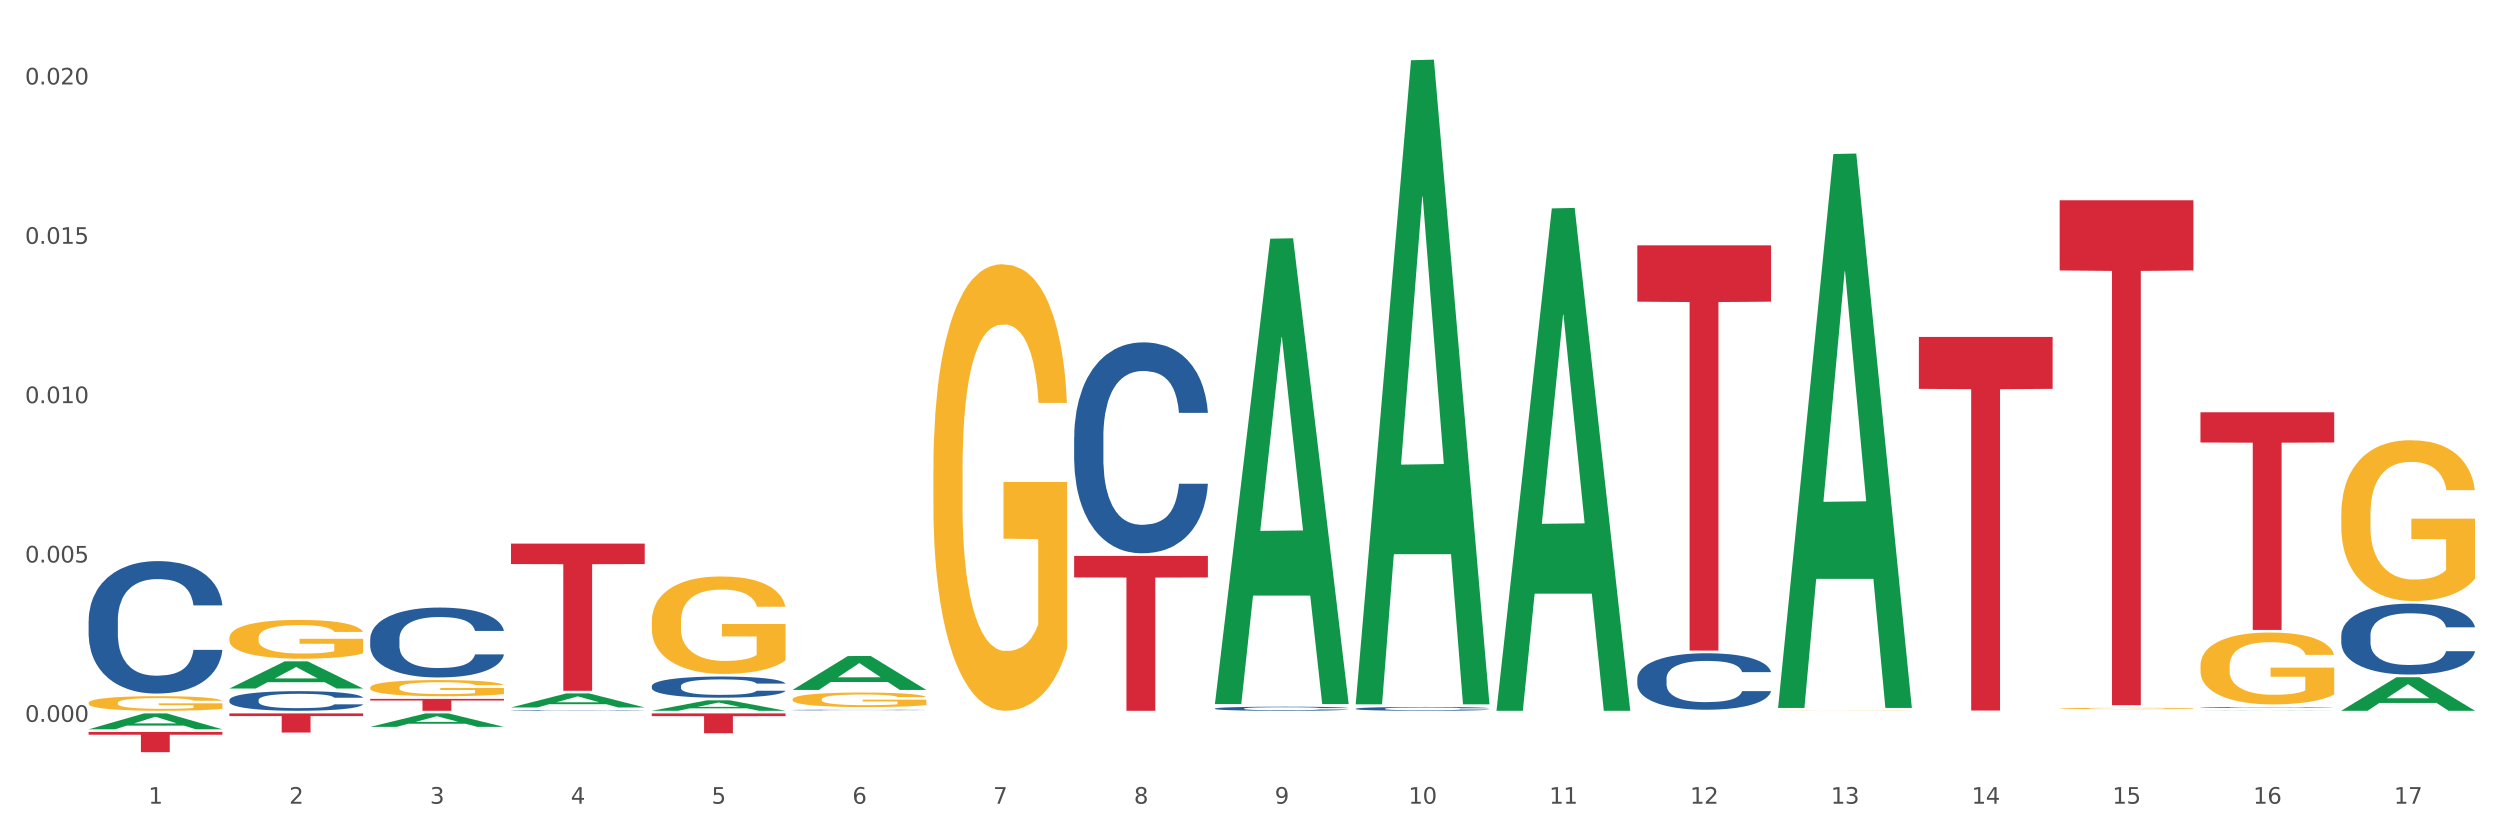 <?xml version="1.0" encoding="utf-8" standalone="no"?>
<!DOCTYPE svg PUBLIC "-//W3C//DTD SVG 1.1//EN"
  "http://www.w3.org/Graphics/SVG/1.1/DTD/svg11.dtd">
<svg xmlns:xlink="http://www.w3.org/1999/xlink" width="1080pt" height="360pt" viewBox="0 0 1080 360" xmlns="http://www.w3.org/2000/svg" version="1.1">
 <rect x="0" y="0" width="1080" height="360" fill="#333333" stroke="none"/>
 <defs>
  <style type="text/css">*{stroke-linejoin: round; stroke-linecap: butt}</style>
 </defs>
 <g id="figure_1">
  <g id="patch_1">
   <path d="M 0 360 
L 1080 360 
L 1080 0 
L 0 0 
z
" style="fill: #ffffff; stroke: #ffffff; stroke-linejoin: miter"/>
  </g>
  <g id="axes_1">
   <g id="matplotlib.axis_1">
    <g id="xtick_1">
     <g id="text_1">
      <!-- 1 -->
      <g style="fill: #4d4d4d" transform="translate(64.119 347.204) scale(0.096 -0.096)">
       <defs>
        <path id="DejaVuSans-31" d="M 794 531 
L 1825 531 
L 1825 4091 
L 703 3866 
L 703 4441 
L 1819 4666 
L 2450 4666 
L 2450 531 
L 3481 531 
L 3481 0 
L 794 0 
L 794 531 
z
" transform="scale(0.016)"/>
       </defs>
       <use xlink:href="#DejaVuSans-31"/>
      </g>
     </g>
    </g>
    <g id="xtick_2">
     <g id="text_2">
      <!-- 2 -->
      <g style="fill: #4d4d4d" transform="translate(124.94 347.204) scale(0.096 -0.096)">
       <defs>
        <path id="DejaVuSans-32" d="M 1228 531 
L 3431 531 
L 3431 0 
L 469 0 
L 469 531 
Q 828 903 1448 1529 
Q 2069 2156 2228 2338 
Q 2531 2678 2651 2914 
Q 2772 3150 2772 3378 
Q 2772 3750 2511 3984 
Q 2250 4219 1831 4219 
Q 1534 4219 1204 4116 
Q 875 4013 500 3803 
L 500 4441 
Q 881 4594 1212 4672 
Q 1544 4750 1819 4750 
Q 2544 4750 2975 4387 
Q 3406 4025 3406 3419 
Q 3406 3131 3298 2873 
Q 3191 2616 2906 2266 
Q 2828 2175 2409 1742 
Q 1991 1309 1228 531 
z
" transform="scale(0.016)"/>
       </defs>
       <use xlink:href="#DejaVuSans-32"/>
      </g>
     </g>
    </g>
    <g id="xtick_3">
     <g id="text_3">
      <!-- 3 -->
      <g style="fill: #4d4d4d" transform="translate(185.761 347.204) scale(0.096 -0.096)">
       <defs>
        <path id="DejaVuSans-33" d="M 2597 2516 
Q 3050 2419 3304 2112 
Q 3559 1806 3559 1356 
Q 3559 666 3084 287 
Q 2609 -91 1734 -91 
Q 1441 -91 1130 -33 
Q 819 25 488 141 
L 488 750 
Q 750 597 1062 519 
Q 1375 441 1716 441 
Q 2309 441 2620 675 
Q 2931 909 2931 1356 
Q 2931 1769 2642 2001 
Q 2353 2234 1838 2234 
L 1294 2234 
L 1294 2753 
L 1863 2753 
Q 2328 2753 2575 2939 
Q 2822 3125 2822 3475 
Q 2822 3834 2567 4026 
Q 2313 4219 1838 4219 
Q 1578 4219 1281 4162 
Q 984 4106 628 3988 
L 628 4550 
Q 988 4650 1302 4700 
Q 1616 4750 1894 4750 
Q 2613 4750 3031 4423 
Q 3450 4097 3450 3541 
Q 3450 3153 3228 2886 
Q 3006 2619 2597 2516 
z
" transform="scale(0.016)"/>
       </defs>
       <use xlink:href="#DejaVuSans-33"/>
      </g>
     </g>
    </g>
    <g id="xtick_4">
     <g id="text_4">
      <!-- 4 -->
      <g style="fill: #4d4d4d" transform="translate(246.582 347.204) scale(0.096 -0.096)">
       <defs>
        <path id="DejaVuSans-34" d="M 2419 4116 
L 825 1625 
L 2419 1625 
L 2419 4116 
z
M 2253 4666 
L 3047 4666 
L 3047 1625 
L 3713 1625 
L 3713 1100 
L 3047 1100 
L 3047 0 
L 2419 0 
L 2419 1100 
L 313 1100 
L 313 1709 
L 2253 4666 
z
" transform="scale(0.016)"/>
       </defs>
       <use xlink:href="#DejaVuSans-34"/>
      </g>
     </g>
    </g>
    <g id="xtick_5">
     <g id="text_5">
      <!-- 5 -->
      <g style="fill: #4d4d4d" transform="translate(307.403 347.204) scale(0.096 -0.096)">
       <defs>
        <path id="DejaVuSans-35" d="M 691 4666 
L 3169 4666 
L 3169 4134 
L 1269 4134 
L 1269 2991 
Q 1406 3038 1543 3061 
Q 1681 3084 1819 3084 
Q 2600 3084 3056 2656 
Q 3513 2228 3513 1497 
Q 3513 744 3044 326 
Q 2575 -91 1722 -91 
Q 1428 -91 1123 -41 
Q 819 9 494 109 
L 494 744 
Q 775 591 1075 516 
Q 1375 441 1709 441 
Q 2250 441 2565 725 
Q 2881 1009 2881 1497 
Q 2881 1984 2565 2268 
Q 2250 2553 1709 2553 
Q 1456 2553 1204 2497 
Q 953 2441 691 2322 
L 691 4666 
z
" transform="scale(0.016)"/>
       </defs>
       <use xlink:href="#DejaVuSans-35"/>
      </g>
     </g>
    </g>
    <g id="xtick_6">
     <g id="text_6">
      <!-- 6 -->
      <g style="fill: #4d4d4d" transform="translate(368.224 347.204) scale(0.096 -0.096)">
       <defs>
        <path id="DejaVuSans-36" d="M 2113 2584 
Q 1688 2584 1439 2293 
Q 1191 2003 1191 1497 
Q 1191 994 1439 701 
Q 1688 409 2113 409 
Q 2538 409 2786 701 
Q 3034 994 3034 1497 
Q 3034 2003 2786 2293 
Q 2538 2584 2113 2584 
z
M 3366 4563 
L 3366 3988 
Q 3128 4100 2886 4159 
Q 2644 4219 2406 4219 
Q 1781 4219 1451 3797 
Q 1122 3375 1075 2522 
Q 1259 2794 1537 2939 
Q 1816 3084 2150 3084 
Q 2853 3084 3261 2657 
Q 3669 2231 3669 1497 
Q 3669 778 3244 343 
Q 2819 -91 2113 -91 
Q 1303 -91 875 529 
Q 447 1150 447 2328 
Q 447 3434 972 4092 
Q 1497 4750 2381 4750 
Q 2619 4750 2861 4703 
Q 3103 4656 3366 4563 
z
" transform="scale(0.016)"/>
       </defs>
       <use xlink:href="#DejaVuSans-36"/>
      </g>
     </g>
    </g>
    <g id="xtick_7">
     <g id="text_7">
      <!-- 7 -->
      <g style="fill: #4d4d4d" transform="translate(429.045 347.204) scale(0.096 -0.096)">
       <defs>
        <path id="DejaVuSans-37" d="M 525 4666 
L 3525 4666 
L 3525 4397 
L 1831 0 
L 1172 0 
L 2766 4134 
L 525 4134 
L 525 4666 
z
" transform="scale(0.016)"/>
       </defs>
       <use xlink:href="#DejaVuSans-37"/>
      </g>
     </g>
    </g>
    <g id="xtick_8">
     <g id="text_8">
      <!-- 8 -->
      <g style="fill: #4d4d4d" transform="translate(489.866 347.204) scale(0.096 -0.096)">
       <defs>
        <path id="DejaVuSans-38" d="M 2034 2216 
Q 1584 2216 1326 1975 
Q 1069 1734 1069 1313 
Q 1069 891 1326 650 
Q 1584 409 2034 409 
Q 2484 409 2743 651 
Q 3003 894 3003 1313 
Q 3003 1734 2745 1975 
Q 2488 2216 2034 2216 
z
M 1403 2484 
Q 997 2584 770 2862 
Q 544 3141 544 3541 
Q 544 4100 942 4425 
Q 1341 4750 2034 4750 
Q 2731 4750 3128 4425 
Q 3525 4100 3525 3541 
Q 3525 3141 3298 2862 
Q 3072 2584 2669 2484 
Q 3125 2378 3379 2068 
Q 3634 1759 3634 1313 
Q 3634 634 3220 271 
Q 2806 -91 2034 -91 
Q 1263 -91 848 271 
Q 434 634 434 1313 
Q 434 1759 690 2068 
Q 947 2378 1403 2484 
z
M 1172 3481 
Q 1172 3119 1398 2916 
Q 1625 2713 2034 2713 
Q 2441 2713 2670 2916 
Q 2900 3119 2900 3481 
Q 2900 3844 2670 4047 
Q 2441 4250 2034 4250 
Q 1625 4250 1398 4047 
Q 1172 3844 1172 3481 
z
" transform="scale(0.016)"/>
       </defs>
       <use xlink:href="#DejaVuSans-38"/>
      </g>
     </g>
    </g>
    <g id="xtick_9">
     <g id="text_9">
      <!-- 9 -->
      <g style="fill: #4d4d4d" transform="translate(550.688 347.204) scale(0.096 -0.096)">
       <defs>
        <path id="DejaVuSans-39" d="M 703 97 
L 703 672 
Q 941 559 1184 500 
Q 1428 441 1663 441 
Q 2288 441 2617 861 
Q 2947 1281 2994 2138 
Q 2813 1869 2534 1725 
Q 2256 1581 1919 1581 
Q 1219 1581 811 2004 
Q 403 2428 403 3163 
Q 403 3881 828 4315 
Q 1253 4750 1959 4750 
Q 2769 4750 3195 4129 
Q 3622 3509 3622 2328 
Q 3622 1225 3098 567 
Q 2575 -91 1691 -91 
Q 1453 -91 1209 -44 
Q 966 3 703 97 
z
M 1959 2075 
Q 2384 2075 2632 2365 
Q 2881 2656 2881 3163 
Q 2881 3666 2632 3958 
Q 2384 4250 1959 4250 
Q 1534 4250 1286 3958 
Q 1038 3666 1038 3163 
Q 1038 2656 1286 2365 
Q 1534 2075 1959 2075 
z
" transform="scale(0.016)"/>
       </defs>
       <use xlink:href="#DejaVuSans-39"/>
      </g>
     </g>
    </g>
    <g id="xtick_10">
     <g id="text_10">
      <!-- 10 -->
      <g style="fill: #4d4d4d" transform="translate(608.455 347.204) scale(0.096 -0.096)">
       <defs>
        <path id="DejaVuSans-30" d="M 2034 4250 
Q 1547 4250 1301 3770 
Q 1056 3291 1056 2328 
Q 1056 1369 1301 889 
Q 1547 409 2034 409 
Q 2525 409 2770 889 
Q 3016 1369 3016 2328 
Q 3016 3291 2770 3770 
Q 2525 4250 2034 4250 
z
M 2034 4750 
Q 2819 4750 3233 4129 
Q 3647 3509 3647 2328 
Q 3647 1150 3233 529 
Q 2819 -91 2034 -91 
Q 1250 -91 836 529 
Q 422 1150 422 2328 
Q 422 3509 836 4129 
Q 1250 4750 2034 4750 
z
" transform="scale(0.016)"/>
       </defs>
       <use xlink:href="#DejaVuSans-31"/>
       <use xlink:href="#DejaVuSans-30" transform="translate(63.623 0)"/>
      </g>
     </g>
    </g>
    <g id="xtick_11">
     <g id="text_11">
      <!-- 11 -->
      <g style="fill: #4d4d4d" transform="translate(669.276 347.204) scale(0.096 -0.096)">
       <use xlink:href="#DejaVuSans-31"/>
       <use xlink:href="#DejaVuSans-31" transform="translate(63.623 0)"/>
      </g>
     </g>
    </g>
    <g id="xtick_12">
     <g id="text_12">
      <!-- 12 -->
      <g style="fill: #4d4d4d" transform="translate(730.097 347.204) scale(0.096 -0.096)">
       <use xlink:href="#DejaVuSans-31"/>
       <use xlink:href="#DejaVuSans-32" transform="translate(63.623 0)"/>
      </g>
     </g>
    </g>
    <g id="xtick_13">
     <g id="text_13">
      <!-- 13 -->
      <g style="fill: #4d4d4d" transform="translate(790.918 347.204) scale(0.096 -0.096)">
       <use xlink:href="#DejaVuSans-31"/>
       <use xlink:href="#DejaVuSans-33" transform="translate(63.623 0)"/>
      </g>
     </g>
    </g>
    <g id="xtick_14">
     <g id="text_14">
      <!-- 14 -->
      <g style="fill: #4d4d4d" transform="translate(851.739 347.204) scale(0.096 -0.096)">
       <use xlink:href="#DejaVuSans-31"/>
       <use xlink:href="#DejaVuSans-34" transform="translate(63.623 0)"/>
      </g>
     </g>
    </g>
    <g id="xtick_15">
     <g id="text_15">
      <!-- 15 -->
      <g style="fill: #4d4d4d" transform="translate(912.56 347.204) scale(0.096 -0.096)">
       <use xlink:href="#DejaVuSans-31"/>
       <use xlink:href="#DejaVuSans-35" transform="translate(63.623 0)"/>
      </g>
     </g>
    </g>
    <g id="xtick_16">
     <g id="text_16">
      <!-- 16 -->
      <g style="fill: #4d4d4d" transform="translate(973.381 347.204) scale(0.096 -0.096)">
       <use xlink:href="#DejaVuSans-31"/>
       <use xlink:href="#DejaVuSans-36" transform="translate(63.623 0)"/>
      </g>
     </g>
    </g>
    <g id="xtick_17">
     <g id="text_17">
      <!-- 17 -->
      <g style="fill: #4d4d4d" transform="translate(1034.202 347.204) scale(0.096 -0.096)">
       <use xlink:href="#DejaVuSans-31"/>
       <use xlink:href="#DejaVuSans-37" transform="translate(63.623 0)"/>
      </g>
     </g>
    </g>
    <g id="xtick_18"/>
    <g id="xtick_19"/>
    <g id="xtick_20"/>
    <g id="xtick_21"/>
    <g id="xtick_22"/>
    <g id="xtick_23"/>
    <g id="xtick_24"/>
    <g id="xtick_25"/>
    <g id="xtick_26"/>
    <g id="xtick_27"/>
    <g id="xtick_28"/>
    <g id="xtick_29"/>
    <g id="xtick_30"/>
    <g id="xtick_31"/>
    <g id="xtick_32"/>
    <g id="xtick_33"/>
   </g>
   <g id="matplotlib.axis_2">
    <g id="ytick_1">
     <g id="text_18">
      <!-- 0.000 -->
      <g style="fill: #4d4d4d" transform="translate(10.8 311.835) scale(0.096 -0.096)">
       <defs>
        <path id="DejaVuSans-2e" d="M 684 794 
L 1344 794 
L 1344 0 
L 684 0 
L 684 794 
z
" transform="scale(0.016)"/>
       </defs>
       <use xlink:href="#DejaVuSans-30"/>
       <use xlink:href="#DejaVuSans-2e" transform="translate(63.623 0)"/>
       <use xlink:href="#DejaVuSans-30" transform="translate(95.41 0)"/>
       <use xlink:href="#DejaVuSans-30" transform="translate(159.033 0)"/>
       <use xlink:href="#DejaVuSans-30" transform="translate(222.656 0)"/>
      </g>
     </g>
    </g>
    <g id="ytick_2">
     <g id="text_19">
      <!-- 0.005 -->
      <g style="fill: #4d4d4d" transform="translate(10.8 243) scale(0.096 -0.096)">
       <use xlink:href="#DejaVuSans-30"/>
       <use xlink:href="#DejaVuSans-2e" transform="translate(63.623 0)"/>
       <use xlink:href="#DejaVuSans-30" transform="translate(95.41 0)"/>
       <use xlink:href="#DejaVuSans-30" transform="translate(159.033 0)"/>
       <use xlink:href="#DejaVuSans-35" transform="translate(222.656 0)"/>
      </g>
     </g>
    </g>
    <g id="ytick_3">
     <g id="text_20">
      <!-- 0.010 -->
      <g style="fill: #4d4d4d" transform="translate(10.8 174.165) scale(0.096 -0.096)">
       <use xlink:href="#DejaVuSans-30"/>
       <use xlink:href="#DejaVuSans-2e" transform="translate(63.623 0)"/>
       <use xlink:href="#DejaVuSans-30" transform="translate(95.41 0)"/>
       <use xlink:href="#DejaVuSans-31" transform="translate(159.033 0)"/>
       <use xlink:href="#DejaVuSans-30" transform="translate(222.656 0)"/>
      </g>
     </g>
    </g>
    <g id="ytick_4">
     <g id="text_21">
      <!-- 0.015 -->
      <g style="fill: #4d4d4d" transform="translate(10.8 105.329) scale(0.096 -0.096)">
       <use xlink:href="#DejaVuSans-30"/>
       <use xlink:href="#DejaVuSans-2e" transform="translate(63.623 0)"/>
       <use xlink:href="#DejaVuSans-30" transform="translate(95.41 0)"/>
       <use xlink:href="#DejaVuSans-31" transform="translate(159.033 0)"/>
       <use xlink:href="#DejaVuSans-35" transform="translate(222.656 0)"/>
      </g>
     </g>
    </g>
    <g id="ytick_5">
     <g id="text_22">
      <!-- 0.020 -->
      <g style="fill: #4d4d4d" transform="translate(10.8 36.494) scale(0.096 -0.096)">
       <use xlink:href="#DejaVuSans-30"/>
       <use xlink:href="#DejaVuSans-2e" transform="translate(63.623 0)"/>
       <use xlink:href="#DejaVuSans-30" transform="translate(95.41 0)"/>
       <use xlink:href="#DejaVuSans-32" transform="translate(159.033 0)"/>
       <use xlink:href="#DejaVuSans-30" transform="translate(222.656 0)"/>
      </g>
     </g>
    </g>
    <g id="ytick_6"/>
    <g id="ytick_7"/>
    <g id="ytick_8"/>
    <g id="ytick_9"/>
   </g>
   <g id="PolyCollection_1">
    <path d="M 38.283 315.051 
L 38.343 315.044 
L 62.169 308.195 
L 72.058 308.188 
L 96.063 315.064 
L 84.626 315.064 
L 79.444 313.463 
L 54.843 313.463 
L 54.664 313.488 
L 49.66 315.064 
L 38.283 315.064 
L 38.283 315.051 
L 57.94 312.507 
L 76.346 312.501 
L 67.233 309.654 
L 67.113 309.641 
L 66.994 309.66 
L 57.881 312.501 
L 57.94 312.507 
L 38.283 315.051 
z
" clip-path="url(#pe1c84b058c)" style="fill: #109648"/>
    <path d="M 281.567 268.489 
L 281.635 268.451 
L 281.635 267.066 
L 281.772 265.874 
L 282.454 262.991 
L 283.477 260.607 
L 284.228 259.338 
L 284.978 258.299 
L 285.865 257.261 
L 286.956 256.185 
L 288.935 254.608 
L 290.163 253.801 
L 291.663 252.955 
L 294.392 251.724 
L 296.37 251.032 
L 298.417 250.455 
L 301.76 249.763 
L 303.943 249.455 
L 306.262 249.225 
L 309.059 249.071 
L 311.174 249.032 
L 315.812 249.148 
L 319.769 249.494 
L 321.679 249.763 
L 324.135 250.224 
L 325.431 250.532 
L 327.546 251.147 
L 329.729 251.955 
L 331.229 252.647 
L 333.481 253.954 
L 335.186 255.262 
L 336.755 256.877 
L 337.574 257.992 
L 338.188 259.03 
L 338.733 260.222 
L 339.279 262.106 
L 327 262.106 
L 326.522 260.76 
L 325.772 259.491 
L 324.681 258.261 
L 323.726 257.492 
L 322.088 256.531 
L 320.588 255.915 
L 319.019 255.454 
L 317.108 255.069 
L 315.608 254.877 
L 313.493 254.723 
L 309.332 254.762 
L 306.535 255.069 
L 304.625 255.454 
L 303.397 255.8 
L 302.305 256.185 
L 301.077 256.723 
L 299.645 257.53 
L 298.622 258.261 
L 297.598 259.184 
L 296.78 260.107 
L 296.029 261.183 
L 295.415 262.337 
L 294.938 263.529 
L 294.529 264.99 
L 294.187 267.413 
L 294.187 272.68 
L 294.324 273.872 
L 294.665 275.449 
L 295.074 276.641 
L 295.756 278.064 
L 296.37 279.025 
L 297.53 280.409 
L 298.826 281.563 
L 299.849 282.293 
L 300.873 282.909 
L 302.646 283.755 
L 304.625 284.447 
L 306.33 284.87 
L 308.649 285.254 
L 310.218 285.408 
L 311.583 285.485 
L 314.925 285.485 
L 317.313 285.37 
L 319.974 285.1 
L 322.02 284.754 
L 323.726 284.331 
L 325.636 283.639 
L 326.863 282.986 
L 326.863 274.949 
L 311.856 274.911 
L 311.856 269.566 
L 339.347 269.566 
L 339.347 285.254 
L 338.188 286.062 
L 336.891 286.792 
L 335.527 287.446 
L 333.481 288.254 
L 331.025 289.023 
L 328.842 289.561 
L 326.522 290.022 
L 323.794 290.445 
L 320.246 290.83 
L 318.063 290.984 
L 315.335 291.099 
L 312.129 291.137 
L 309.332 291.061 
L 306.603 290.868 
L 303.738 290.522 
L 300.941 290.022 
L 298.826 289.522 
L 296.711 288.907 
L 294.46 288.1 
L 292.687 287.331 
L 291.322 286.639 
L 289.822 285.754 
L 288.184 284.601 
L 286.956 283.562 
L 285.865 282.486 
L 284.705 281.101 
L 283.887 279.909 
L 283.068 278.41 
L 282.591 277.295 
L 282.045 275.564 
L 281.635 273.142 
L 281.567 268.489 
z
" clip-path="url(#pe1c84b058c)" style="fill: #f7b32b"/>
    <path d="M 342.388 302.083 
L 342.457 302.077 
L 342.457 301.871 
L 342.593 301.693 
L 343.275 301.262 
L 344.298 300.907 
L 345.049 300.717 
L 345.799 300.562 
L 346.686 300.407 
L 347.777 300.247 
L 349.756 300.011 
L 350.984 299.891 
L 352.484 299.765 
L 355.213 299.581 
L 357.191 299.478 
L 359.238 299.392 
L 362.581 299.288 
L 364.764 299.242 
L 367.083 299.208 
L 369.88 299.185 
L 371.995 299.179 
L 376.633 299.196 
L 380.59 299.248 
L 382.5 299.288 
L 384.956 299.357 
L 386.252 299.403 
L 388.367 299.495 
L 390.55 299.615 
L 392.05 299.719 
L 394.302 299.914 
L 396.007 300.109 
L 397.576 300.35 
L 398.395 300.516 
L 399.009 300.671 
L 399.554 300.849 
L 400.1 301.13 
L 387.821 301.13 
L 387.343 300.93 
L 386.593 300.74 
L 385.502 300.557 
L 384.547 300.442 
L 382.909 300.298 
L 381.409 300.207 
L 379.84 300.138 
L 377.929 300.08 
L 376.429 300.052 
L 374.314 300.029 
L 370.153 300.034 
L 367.356 300.08 
L 365.446 300.138 
L 364.218 300.189 
L 363.126 300.247 
L 361.898 300.327 
L 360.466 300.448 
L 359.443 300.557 
L 358.419 300.694 
L 357.601 300.832 
L 356.85 300.993 
L 356.236 301.165 
L 355.759 301.343 
L 355.35 301.561 
L 355.009 301.922 
L 355.009 302.709 
L 355.145 302.887 
L 355.486 303.122 
L 355.895 303.3 
L 356.577 303.512 
L 357.191 303.656 
L 358.351 303.862 
L 359.647 304.034 
L 360.671 304.143 
L 361.694 304.235 
L 363.467 304.361 
L 365.446 304.465 
L 367.151 304.528 
L 369.471 304.585 
L 371.04 304.608 
L 372.404 304.62 
L 375.747 304.62 
L 378.134 304.602 
L 380.795 304.562 
L 382.841 304.511 
L 384.547 304.447 
L 386.457 304.344 
L 387.685 304.247 
L 387.685 303.047 
L 372.677 303.041 
L 372.677 302.244 
L 400.168 302.244 
L 400.168 304.585 
L 399.009 304.706 
L 397.712 304.815 
L 396.348 304.912 
L 394.302 305.033 
L 391.846 305.148 
L 389.663 305.228 
L 387.343 305.297 
L 384.615 305.36 
L 381.067 305.417 
L 378.885 305.44 
L 376.156 305.458 
L 372.95 305.463 
L 370.153 305.452 
L 367.424 305.423 
L 364.559 305.371 
L 361.762 305.297 
L 359.647 305.222 
L 357.533 305.13 
L 355.281 305.01 
L 353.508 304.895 
L 352.143 304.792 
L 350.643 304.66 
L 349.005 304.488 
L 347.777 304.333 
L 346.686 304.172 
L 345.526 303.965 
L 344.708 303.788 
L 343.889 303.564 
L 343.412 303.397 
L 342.866 303.139 
L 342.457 302.777 
L 342.388 302.083 
z
" clip-path="url(#pe1c84b058c)" style="fill: #f7b32b"/>
    <path d="M 403.209 203.289 
L 403.278 203.113 
L 403.278 196.77 
L 403.414 191.309 
L 404.096 178.096 
L 405.119 167.172 
L 405.87 161.359 
L 406.62 156.602 
L 407.507 151.845 
L 408.599 146.912 
L 410.577 139.689 
L 411.805 135.989 
L 413.306 132.113 
L 416.034 126.475 
L 418.013 123.304 
L 420.059 120.661 
L 423.402 117.49 
L 425.585 116.081 
L 427.904 115.024 
L 430.701 114.319 
L 432.816 114.143 
L 437.454 114.671 
L 441.411 116.257 
L 443.321 117.49 
L 445.777 119.604 
L 447.073 121.014 
L 449.188 123.832 
L 451.371 127.532 
L 452.872 130.703 
L 455.123 136.694 
L 456.828 142.684 
L 458.397 150.083 
L 459.216 155.192 
L 459.83 159.949 
L 460.375 165.411 
L 460.921 174.043 
L 448.642 174.043 
L 448.165 167.877 
L 447.414 162.063 
L 446.323 156.426 
L 445.368 152.902 
L 443.73 148.497 
L 442.23 145.679 
L 440.661 143.564 
L 438.751 141.803 
L 437.25 140.922 
L 435.135 140.217 
L 430.974 140.393 
L 428.177 141.803 
L 426.267 143.564 
L 425.039 145.15 
L 423.947 146.912 
L 422.72 149.378 
L 421.287 153.078 
L 420.264 156.426 
L 419.24 160.654 
L 418.422 164.882 
L 417.671 169.815 
L 417.057 175.1 
L 416.58 180.562 
L 416.171 187.257 
L 415.83 198.356 
L 415.83 222.493 
L 415.966 227.954 
L 416.307 235.177 
L 416.716 240.639 
L 417.399 247.158 
L 418.013 251.562 
L 419.172 257.905 
L 420.468 263.19 
L 421.492 266.537 
L 422.515 269.356 
L 424.289 273.232 
L 426.267 276.403 
L 427.972 278.341 
L 430.292 280.103 
L 431.861 280.808 
L 433.225 281.16 
L 436.568 281.16 
L 438.955 280.632 
L 441.616 279.398 
L 443.662 277.813 
L 445.368 275.875 
L 447.278 272.704 
L 448.506 269.708 
L 448.506 232.887 
L 433.498 232.711 
L 433.498 208.222 
L 460.989 208.222 
L 460.989 280.103 
L 459.83 283.803 
L 458.534 287.15 
L 457.169 290.145 
L 455.123 293.845 
L 452.667 297.369 
L 450.484 299.835 
L 448.165 301.949 
L 445.436 303.887 
L 441.889 305.649 
L 439.706 306.354 
L 436.977 306.882 
L 433.771 307.058 
L 430.974 306.706 
L 428.245 305.825 
L 425.38 304.24 
L 422.583 301.949 
L 420.468 299.659 
L 418.354 296.84 
L 416.102 293.14 
L 414.329 289.617 
L 412.964 286.445 
L 411.464 282.393 
L 409.826 277.108 
L 408.599 272.351 
L 407.507 267.418 
L 406.347 261.076 
L 405.529 255.614 
L 404.71 248.743 
L 404.233 243.634 
L 403.687 235.706 
L 403.278 224.607 
L 403.209 203.289 
z
" clip-path="url(#pe1c84b058c)" style="fill: #f7b32b"/>
    <path d="M 768.136 307.011 
L 768.204 307.011 
L 768.204 307.009 
L 768.34 307.006 
L 769.023 307 
L 770.046 306.995 
L 770.796 306.992 
L 771.547 306.99 
L 772.433 306.988 
L 773.525 306.986 
L 775.503 306.983 
L 776.731 306.981 
L 778.232 306.979 
L 780.961 306.977 
L 782.939 306.975 
L 784.985 306.974 
L 788.328 306.973 
L 790.511 306.972 
L 792.83 306.972 
L 795.627 306.971 
L 797.742 306.971 
L 802.381 306.971 
L 806.337 306.972 
L 808.247 306.973 
L 810.703 306.974 
L 811.999 306.974 
L 814.114 306.976 
L 816.297 306.977 
L 817.798 306.979 
L 820.049 306.981 
L 821.755 306.984 
L 823.323 306.987 
L 824.142 306.99 
L 824.756 306.992 
L 825.302 306.994 
L 825.848 306.998 
L 813.568 306.998 
L 813.091 306.995 
L 812.341 306.993 
L 811.249 306.99 
L 810.294 306.989 
L 808.657 306.987 
L 807.156 306.985 
L 805.587 306.984 
L 803.677 306.984 
L 802.176 306.983 
L 800.061 306.983 
L 795.9 306.983 
L 793.103 306.984 
L 791.193 306.984 
L 789.965 306.985 
L 788.874 306.986 
L 787.646 306.987 
L 786.213 306.989 
L 785.19 306.99 
L 784.167 306.992 
L 783.348 306.994 
L 782.598 306.996 
L 781.984 306.999 
L 781.506 307.001 
L 781.097 307.004 
L 780.756 307.009 
L 780.756 307.02 
L 780.892 307.023 
L 781.233 307.026 
L 781.643 307.028 
L 782.325 307.031 
L 782.939 307.033 
L 784.099 307.036 
L 785.395 307.039 
L 786.418 307.04 
L 787.441 307.041 
L 789.215 307.043 
L 791.193 307.045 
L 792.899 307.045 
L 795.218 307.046 
L 796.787 307.047 
L 798.151 307.047 
L 801.494 307.047 
L 803.882 307.046 
L 806.542 307.046 
L 808.589 307.045 
L 810.294 307.044 
L 812.204 307.043 
L 813.432 307.041 
L 813.432 307.025 
L 798.424 307.025 
L 798.424 307.014 
L 825.916 307.014 
L 825.916 307.046 
L 824.756 307.048 
L 823.46 307.049 
L 822.096 307.051 
L 820.049 307.052 
L 817.593 307.054 
L 815.41 307.055 
L 813.091 307.056 
L 810.362 307.057 
L 806.815 307.058 
L 804.632 307.058 
L 801.903 307.058 
L 798.697 307.058 
L 795.9 307.058 
L 793.171 307.058 
L 790.306 307.057 
L 787.509 307.056 
L 785.395 307.055 
L 783.28 307.054 
L 781.029 307.052 
L 779.255 307.05 
L 777.891 307.049 
L 776.39 307.047 
L 774.753 307.045 
L 773.525 307.043 
L 772.433 307.04 
L 771.274 307.038 
L 770.455 307.035 
L 769.637 307.032 
L 769.159 307.03 
L 768.613 307.026 
L 768.204 307.021 
L 768.136 307.011 
z
" clip-path="url(#pe1c84b058c)" style="fill: #f7b32b"/>
    <path d="M 889.778 306.051 
L 889.846 306.051 
L 889.846 306.032 
L 889.983 306.015 
L 890.665 305.975 
L 891.688 305.942 
L 892.438 305.925 
L 893.189 305.91 
L 894.076 305.896 
L 895.167 305.881 
L 897.145 305.859 
L 898.373 305.848 
L 899.874 305.836 
L 902.603 305.819 
L 904.581 305.81 
L 906.628 305.802 
L 909.97 305.792 
L 912.153 305.788 
L 914.473 305.785 
L 917.269 305.783 
L 919.384 305.782 
L 924.023 305.784 
L 927.98 305.789 
L 929.89 305.792 
L 932.345 305.799 
L 933.642 305.803 
L 935.756 305.811 
L 937.939 305.823 
L 939.44 305.832 
L 941.691 305.85 
L 943.397 305.868 
L 944.966 305.891 
L 945.784 305.906 
L 946.398 305.92 
L 946.944 305.937 
L 947.49 305.963 
L 935.211 305.963 
L 934.733 305.944 
L 933.983 305.927 
L 932.891 305.91 
L 931.936 305.899 
L 930.299 305.886 
L 928.798 305.877 
L 927.229 305.871 
L 925.319 305.866 
L 923.818 305.863 
L 921.704 305.861 
L 917.542 305.861 
L 914.745 305.866 
L 912.835 305.871 
L 911.607 305.876 
L 910.516 305.881 
L 909.288 305.889 
L 907.855 305.9 
L 906.832 305.91 
L 905.809 305.923 
L 904.99 305.935 
L 904.24 305.95 
L 903.626 305.966 
L 903.148 305.983 
L 902.739 306.003 
L 902.398 306.036 
L 902.398 306.109 
L 902.534 306.126 
L 902.876 306.148 
L 903.285 306.164 
L 903.967 306.184 
L 904.581 306.197 
L 905.741 306.216 
L 907.037 306.232 
L 908.06 306.242 
L 909.083 306.251 
L 910.857 306.262 
L 912.835 306.272 
L 914.541 306.278 
L 916.86 306.283 
L 918.429 306.285 
L 919.793 306.286 
L 923.136 306.286 
L 925.524 306.285 
L 928.184 306.281 
L 930.231 306.276 
L 931.936 306.27 
L 933.846 306.261 
L 935.074 306.252 
L 935.074 306.141 
L 920.066 306.14 
L 920.066 306.066 
L 947.558 306.066 
L 947.558 306.283 
L 946.398 306.294 
L 945.102 306.305 
L 943.738 306.314 
L 941.691 306.325 
L 939.235 306.335 
L 937.052 306.343 
L 934.733 306.349 
L 932.004 306.355 
L 928.457 306.36 
L 926.274 306.362 
L 923.545 306.364 
L 920.339 306.365 
L 917.542 306.364 
L 914.814 306.361 
L 911.948 306.356 
L 909.152 306.349 
L 907.037 306.342 
L 904.922 306.334 
L 902.671 306.323 
L 900.897 306.312 
L 899.533 306.302 
L 898.032 306.29 
L 896.395 306.274 
L 895.167 306.26 
L 894.076 306.245 
L 892.916 306.226 
L 892.097 306.209 
L 891.279 306.189 
L 890.801 306.173 
L 890.255 306.149 
L 889.846 306.116 
L 889.778 306.051 
z
" clip-path="url(#pe1c84b058c)" style="fill: #f7b32b"/>
    <path d="M 950.599 287.598 
L 950.667 287.57 
L 950.667 286.549 
L 950.804 285.67 
L 951.486 283.543 
L 952.509 281.785 
L 953.259 280.849 
L 954.01 280.083 
L 954.897 279.317 
L 955.988 278.523 
L 957.966 277.361 
L 959.194 276.765 
L 960.695 276.141 
L 963.424 275.234 
L 965.402 274.723 
L 967.449 274.298 
L 970.791 273.787 
L 972.974 273.56 
L 975.294 273.39 
L 978.09 273.277 
L 980.205 273.248 
L 984.844 273.333 
L 988.801 273.589 
L 990.711 273.787 
L 993.166 274.128 
L 994.463 274.354 
L 996.577 274.808 
L 998.76 275.404 
L 1000.261 275.914 
L 1002.512 276.878 
L 1004.218 277.843 
L 1005.787 279.034 
L 1006.605 279.856 
L 1007.219 280.622 
L 1007.765 281.501 
L 1008.311 282.891 
L 996.032 282.891 
L 995.554 281.898 
L 994.804 280.962 
L 993.712 280.055 
L 992.757 279.488 
L 991.12 278.779 
L 989.619 278.325 
L 988.05 277.984 
L 986.14 277.701 
L 984.639 277.559 
L 982.525 277.446 
L 978.363 277.474 
L 975.566 277.701 
L 973.656 277.984 
L 972.428 278.24 
L 971.337 278.523 
L 970.109 278.92 
L 968.677 279.516 
L 967.653 280.055 
L 966.63 280.735 
L 965.811 281.416 
L 965.061 282.21 
L 964.447 283.061 
L 963.97 283.94 
L 963.56 285.018 
L 963.219 286.804 
L 963.219 290.69 
L 963.356 291.569 
L 963.697 292.732 
L 964.106 293.611 
L 964.788 294.66 
L 965.402 295.369 
L 966.562 296.39 
L 967.858 297.241 
L 968.881 297.78 
L 969.904 298.233 
L 971.678 298.857 
L 973.656 299.368 
L 975.362 299.68 
L 977.681 299.963 
L 979.25 300.077 
L 980.615 300.133 
L 983.957 300.133 
L 986.345 300.048 
L 989.005 299.85 
L 991.052 299.595 
L 992.757 299.283 
L 994.667 298.772 
L 995.895 298.29 
L 995.895 292.363 
L 980.887 292.334 
L 980.887 288.392 
L 1008.379 288.392 
L 1008.379 299.963 
L 1007.219 300.559 
L 1005.923 301.098 
L 1004.559 301.58 
L 1002.512 302.175 
L 1000.056 302.742 
L 997.873 303.14 
L 995.554 303.48 
L 992.825 303.792 
L 989.278 304.075 
L 987.095 304.189 
L 984.366 304.274 
L 981.16 304.302 
L 978.363 304.246 
L 975.635 304.104 
L 972.77 303.849 
L 969.973 303.48 
L 967.858 303.111 
L 965.743 302.657 
L 963.492 302.062 
L 961.718 301.495 
L 960.354 300.984 
L 958.853 300.332 
L 957.216 299.481 
L 955.988 298.715 
L 954.897 297.921 
L 953.737 296.9 
L 952.918 296.021 
L 952.1 294.915 
L 951.622 294.093 
L 951.076 292.817 
L 950.667 291.03 
L 950.599 287.598 
z
" clip-path="url(#pe1c84b058c)" style="fill: #f7b32b"/>
    <path d="M 950.599 178.089 
L 1008.379 178.089 
L 1008.379 191.156 
L 985.65 191.244 
L 985.65 272.119 
L 973.191 272.119 
L 973.191 191.244 
L 950.599 191.156 
L 950.599 178.177 
L 950.599 178.089 
z
" clip-path="url(#pe1c84b058c)" style="fill: #d62839"/>
    <path d="M 828.957 145.549 
L 886.737 145.549 
L 886.737 167.979 
L 864.008 168.131 
L 864.008 306.957 
L 851.549 306.957 
L 851.549 168.131 
L 828.957 167.979 
L 828.957 145.7 
L 828.957 145.549 
z
" clip-path="url(#pe1c84b058c)" style="fill: #d62839"/>
    <path d="M 707.315 105.991 
L 765.095 105.991 
L 765.095 130.321 
L 742.366 130.486 
L 742.366 281.073 
L 729.906 281.073 
L 729.906 130.486 
L 707.315 130.321 
L 707.315 106.155 
L 707.315 105.991 
z
" clip-path="url(#pe1c84b058c)" style="fill: #d62839"/>
    <path d="M 464.03 240.153 
L 521.81 240.153 
L 521.81 249.45 
L 499.082 249.513 
L 499.082 307.058 
L 486.622 307.058 
L 486.622 249.513 
L 464.03 249.45 
L 464.03 240.216 
L 464.03 240.153 
z
" clip-path="url(#pe1c84b058c)" style="fill: #d62839"/>
    <path d="M 281.567 308.188 
L 339.347 308.188 
L 339.347 309.38 
L 316.619 309.388 
L 316.619 316.768 
L 304.159 316.768 
L 304.159 309.388 
L 281.567 309.38 
L 281.567 308.196 
L 281.567 308.188 
z
" clip-path="url(#pe1c84b058c)" style="fill: #d62839"/>
    <path d="M 220.746 234.831 
L 278.526 234.831 
L 278.526 243.668 
L 255.798 243.728 
L 255.798 298.426 
L 243.338 298.426 
L 243.338 243.728 
L 220.746 243.668 
L 220.746 234.891 
L 220.746 234.831 
z
" clip-path="url(#pe1c84b058c)" style="fill: #d62839"/>
    <path d="M 159.925 301.902 
L 217.705 301.902 
L 217.705 302.619 
L 194.977 302.623 
L 194.977 307.058 
L 182.517 307.058 
L 182.517 302.623 
L 159.925 302.619 
L 159.925 301.907 
L 159.925 301.902 
z
" clip-path="url(#pe1c84b058c)" style="fill: #d62839"/>
    <path d="M 99.104 308.188 
L 156.884 308.188 
L 156.884 309.337 
L 134.155 309.344 
L 134.155 316.454 
L 121.696 316.454 
L 121.696 309.344 
L 99.104 309.337 
L 99.104 308.196 
L 99.104 308.188 
z
" clip-path="url(#pe1c84b058c)" style="fill: #d62839"/>
    <path d="M 38.283 316.193 
L 96.063 316.193 
L 96.063 317.41 
L 73.334 317.418 
L 73.334 324.95 
L 60.875 324.95 
L 60.875 317.418 
L 38.283 317.41 
L 38.283 316.202 
L 38.283 316.193 
z
" clip-path="url(#pe1c84b058c)" style="fill: #d62839"/>
    <path d="M 1011.42 222.281 
L 1011.488 222.217 
L 1011.488 219.933 
L 1011.625 217.966 
L 1012.307 213.207 
L 1013.33 209.273 
L 1014.08 207.179 
L 1014.831 205.465 
L 1015.718 203.752 
L 1016.809 201.975 
L 1018.787 199.374 
L 1020.015 198.041 
L 1021.516 196.645 
L 1024.245 194.615 
L 1026.223 193.473 
L 1028.27 192.521 
L 1031.612 191.379 
L 1033.795 190.871 
L 1036.115 190.49 
L 1038.912 190.236 
L 1041.026 190.173 
L 1045.665 190.363 
L 1049.622 190.934 
L 1051.532 191.379 
L 1053.988 192.14 
L 1055.284 192.648 
L 1057.398 193.663 
L 1059.581 194.995 
L 1061.082 196.138 
L 1063.333 198.295 
L 1065.039 200.452 
L 1066.608 203.118 
L 1067.426 204.958 
L 1068.04 206.671 
L 1068.586 208.638 
L 1069.132 211.747 
L 1056.853 211.747 
L 1056.375 209.526 
L 1055.625 207.432 
L 1054.533 205.402 
L 1053.578 204.133 
L 1051.941 202.546 
L 1050.44 201.531 
L 1048.871 200.77 
L 1046.961 200.135 
L 1045.46 199.818 
L 1043.346 199.564 
L 1039.184 199.628 
L 1036.388 200.135 
L 1034.477 200.77 
L 1033.25 201.341 
L 1032.158 201.975 
L 1030.93 202.864 
L 1029.498 204.196 
L 1028.474 205.402 
L 1027.451 206.925 
L 1026.632 208.448 
L 1025.882 210.224 
L 1025.268 212.128 
L 1024.791 214.095 
L 1024.381 216.506 
L 1024.04 220.504 
L 1024.04 229.197 
L 1024.177 231.164 
L 1024.518 233.766 
L 1024.927 235.733 
L 1025.609 238.081 
L 1026.223 239.667 
L 1027.383 241.951 
L 1028.679 243.855 
L 1029.702 245.06 
L 1030.725 246.076 
L 1032.499 247.472 
L 1034.477 248.614 
L 1036.183 249.312 
L 1038.502 249.946 
L 1040.071 250.2 
L 1041.436 250.327 
L 1044.778 250.327 
L 1047.166 250.137 
L 1049.826 249.693 
L 1051.873 249.121 
L 1053.578 248.423 
L 1055.488 247.281 
L 1056.716 246.203 
L 1056.716 232.941 
L 1041.708 232.877 
L 1041.708 224.057 
L 1069.2 224.057 
L 1069.2 249.946 
L 1068.04 251.279 
L 1066.744 252.484 
L 1065.38 253.563 
L 1063.333 254.896 
L 1060.877 256.165 
L 1058.695 257.053 
L 1056.375 257.815 
L 1053.646 258.513 
L 1050.099 259.147 
L 1047.916 259.401 
L 1045.188 259.591 
L 1041.981 259.655 
L 1039.184 259.528 
L 1036.456 259.211 
L 1033.591 258.64 
L 1030.794 257.815 
L 1028.679 256.99 
L 1026.564 255.974 
L 1024.313 254.642 
L 1022.539 253.373 
L 1021.175 252.231 
L 1019.674 250.771 
L 1018.037 248.868 
L 1016.809 247.154 
L 1015.718 245.378 
L 1014.558 243.093 
L 1013.739 241.126 
L 1012.921 238.652 
L 1012.443 236.811 
L 1011.898 233.956 
L 1011.488 229.958 
L 1011.42 222.281 
z
" clip-path="url(#pe1c84b058c)" style="fill: #f7b32b"/>
    <path d="M 38.283 303.665 
L 38.351 303.659 
L 38.351 303.452 
L 38.488 303.273 
L 39.17 302.841 
L 40.193 302.484 
L 40.943 302.294 
L 41.694 302.139 
L 42.581 301.983 
L 43.672 301.822 
L 45.65 301.585 
L 46.878 301.465 
L 48.379 301.338 
L 51.108 301.153 
L 53.086 301.05 
L 55.133 300.963 
L 58.475 300.86 
L 60.658 300.814 
L 62.978 300.779 
L 65.775 300.756 
L 67.889 300.75 
L 72.528 300.767 
L 76.485 300.819 
L 78.395 300.86 
L 80.851 300.929 
L 82.147 300.975 
L 84.261 301.067 
L 86.444 301.188 
L 87.945 301.292 
L 90.196 301.488 
L 91.902 301.683 
L 93.471 301.925 
L 94.289 302.092 
L 94.903 302.248 
L 95.449 302.427 
L 95.995 302.709 
L 83.716 302.709 
L 83.238 302.507 
L 82.488 302.317 
L 81.396 302.133 
L 80.441 302.018 
L 78.804 301.874 
L 77.303 301.781 
L 75.734 301.712 
L 73.824 301.655 
L 72.323 301.626 
L 70.209 301.603 
L 66.047 301.609 
L 63.251 301.655 
L 61.34 301.712 
L 60.113 301.764 
L 59.021 301.822 
L 57.793 301.902 
L 56.361 302.023 
L 55.337 302.133 
L 54.314 302.271 
L 53.495 302.409 
L 52.745 302.571 
L 52.131 302.743 
L 51.654 302.922 
L 51.244 303.141 
L 50.903 303.504 
L 50.903 304.293 
L 51.04 304.472 
L 51.381 304.708 
L 51.79 304.887 
L 52.472 305.1 
L 53.086 305.244 
L 54.246 305.451 
L 55.542 305.624 
L 56.565 305.733 
L 57.588 305.826 
L 59.362 305.952 
L 61.34 306.056 
L 63.046 306.119 
L 65.365 306.177 
L 66.934 306.2 
L 68.299 306.212 
L 71.641 306.212 
L 74.029 306.194 
L 76.689 306.154 
L 78.736 306.102 
L 80.441 306.039 
L 82.351 305.935 
L 83.579 305.837 
L 83.579 304.633 
L 68.571 304.627 
L 68.571 303.827 
L 96.063 303.827 
L 96.063 306.177 
L 94.903 306.298 
L 93.607 306.407 
L 92.243 306.505 
L 90.196 306.626 
L 87.741 306.742 
L 85.558 306.822 
L 83.238 306.891 
L 80.509 306.955 
L 76.962 307.012 
L 74.779 307.035 
L 72.051 307.053 
L 68.844 307.058 
L 66.047 307.047 
L 63.319 307.018 
L 60.454 306.966 
L 57.657 306.891 
L 55.542 306.816 
L 53.427 306.724 
L 51.176 306.603 
L 49.402 306.488 
L 48.038 306.384 
L 46.537 306.252 
L 44.9 306.079 
L 43.672 305.923 
L 42.581 305.762 
L 41.421 305.555 
L 40.602 305.376 
L 39.784 305.152 
L 39.306 304.984 
L 38.761 304.725 
L 38.351 304.362 
L 38.283 303.665 
z
" clip-path="url(#pe1c84b058c)" style="fill: #f7b32b"/>
    <path d="M 38.283 268.105 
L 38.351 268.052 
L 38.351 266.589 
L 38.556 264.603 
L 39.307 260.944 
L 40.264 258.174 
L 41.903 254.934 
L 42.791 253.575 
L 43.952 252.059 
L 46.342 249.603 
L 49.074 247.512 
L 50.986 246.363 
L 52.421 245.631 
L 55.631 244.324 
L 57.475 243.749 
L 59.387 243.279 
L 61.026 242.965 
L 63.758 242.6 
L 65.944 242.443 
L 68.471 242.39 
L 70.588 242.443 
L 73.388 242.652 
L 77.486 243.279 
L 79.057 243.645 
L 81.174 244.272 
L 83.36 245.108 
L 85.135 245.944 
L 87.184 247.147 
L 89.302 248.715 
L 91.35 250.701 
L 92.785 252.53 
L 93.946 254.464 
L 94.97 256.816 
L 95.722 259.377 
L 96.063 261.519 
L 83.564 261.519 
L 83.223 259.586 
L 82.54 257.495 
L 81.857 256.084 
L 81.106 254.934 
L 79.945 253.627 
L 78.92 252.791 
L 77.213 251.798 
L 75.642 251.171 
L 74.344 250.805 
L 72.773 250.492 
L 69.427 250.178 
L 67.036 250.178 
L 65.534 250.282 
L 63.69 250.544 
L 62.119 250.91 
L 60.275 251.537 
L 58.841 252.216 
L 57.406 253.105 
L 56.587 253.732 
L 55.357 254.882 
L 54.538 255.823 
L 53.445 257.443 
L 52.83 258.593 
L 51.738 261.572 
L 51.26 263.767 
L 51.055 265.282 
L 50.918 266.955 
L 50.918 275.108 
L 51.328 278.767 
L 51.669 280.335 
L 52.216 282.112 
L 53.24 284.411 
L 54.743 286.659 
L 56.314 288.279 
L 57.611 289.272 
L 58.841 290.004 
L 60.07 290.579 
L 61.573 291.101 
L 62.802 291.415 
L 64.646 291.728 
L 66.832 291.885 
L 68.539 291.885 
L 72.022 291.624 
L 73.593 291.363 
L 75.096 290.997 
L 76.735 290.422 
L 78.032 289.795 
L 78.784 289.324 
L 80.013 288.331 
L 80.969 287.286 
L 81.789 286.084 
L 82.335 285.039 
L 82.95 283.471 
L 83.428 281.694 
L 83.564 280.753 
L 96.063 280.753 
L 95.79 282.634 
L 95.312 284.464 
L 94.356 286.92 
L 93.604 288.331 
L 92.443 290.056 
L 91.214 291.519 
L 89.506 293.14 
L 87.936 294.342 
L 86.296 295.387 
L 84.521 296.328 
L 81.311 297.634 
L 80.15 298 
L 77.691 298.627 
L 75.779 298.993 
L 72.978 299.359 
L 70.11 299.568 
L 67.105 299.62 
L 64.441 299.516 
L 61.504 299.202 
L 59.66 298.889 
L 57.611 298.418 
L 55.221 297.687 
L 52.967 296.798 
L 50.85 295.753 
L 48.869 294.551 
L 47.025 293.192 
L 44.635 290.944 
L 42.859 288.749 
L 41.561 286.711 
L 40.673 284.986 
L 39.786 282.791 
L 39.307 281.275 
L 38.556 277.617 
L 38.283 274.22 
L 38.283 268.105 
z
" clip-path="url(#pe1c84b058c)" style="fill: #255c99"/>
    <path d="M 99.104 302.389 
L 99.172 302.381 
L 99.172 302.165 
L 99.377 301.87 
L 100.129 301.328 
L 101.085 300.918 
L 102.724 300.438 
L 103.612 300.237 
L 104.773 300.012 
L 107.163 299.648 
L 109.895 299.338 
L 111.807 299.168 
L 113.242 299.06 
L 116.452 298.866 
L 118.296 298.781 
L 120.208 298.711 
L 121.847 298.665 
L 124.579 298.61 
L 126.765 298.587 
L 129.292 298.579 
L 131.409 298.587 
L 134.209 298.618 
L 138.307 298.711 
L 139.878 298.765 
L 141.995 298.858 
L 144.181 298.982 
L 145.956 299.106 
L 148.005 299.284 
L 150.123 299.516 
L 152.172 299.811 
L 153.606 300.082 
L 154.767 300.368 
L 155.791 300.717 
L 156.543 301.096 
L 156.884 301.413 
L 144.386 301.413 
L 144.044 301.127 
L 143.361 300.817 
L 142.678 300.608 
L 141.927 300.438 
L 140.766 300.244 
L 139.741 300.12 
L 138.034 299.973 
L 136.463 299.88 
L 135.165 299.826 
L 133.594 299.78 
L 130.248 299.733 
L 127.857 299.733 
L 126.355 299.749 
L 124.511 299.787 
L 122.94 299.842 
L 121.096 299.935 
L 119.662 300.035 
L 118.227 300.167 
L 117.408 300.26 
L 116.179 300.43 
L 115.359 300.569 
L 114.266 300.81 
L 113.652 300.98 
L 112.559 301.421 
L 112.081 301.746 
L 111.876 301.971 
L 111.739 302.219 
L 111.739 303.427 
L 112.149 303.969 
L 112.49 304.201 
L 113.037 304.464 
L 114.061 304.805 
L 115.564 305.138 
L 117.135 305.378 
L 118.432 305.525 
L 119.662 305.634 
L 120.891 305.719 
L 122.394 305.796 
L 123.623 305.843 
L 125.467 305.889 
L 127.653 305.912 
L 129.36 305.912 
L 132.843 305.874 
L 134.414 305.835 
L 135.917 305.781 
L 137.556 305.696 
L 138.853 305.603 
L 139.605 305.533 
L 140.834 305.386 
L 141.79 305.231 
L 142.61 305.053 
L 143.156 304.898 
L 143.771 304.666 
L 144.249 304.402 
L 144.386 304.263 
L 156.884 304.263 
L 156.611 304.542 
L 156.133 304.813 
L 155.177 305.177 
L 154.425 305.386 
L 153.264 305.641 
L 152.035 305.858 
L 150.327 306.098 
L 148.757 306.276 
L 147.117 306.431 
L 145.342 306.571 
L 142.132 306.764 
L 140.971 306.818 
L 138.512 306.911 
L 136.6 306.965 
L 133.799 307.02 
L 130.931 307.051 
L 127.926 307.058 
L 125.262 307.043 
L 122.325 306.996 
L 120.481 306.95 
L 118.432 306.88 
L 116.042 306.772 
L 113.788 306.64 
L 111.671 306.485 
L 109.69 306.307 
L 107.846 306.106 
L 105.456 305.773 
L 103.68 305.448 
L 102.382 305.146 
L 101.494 304.89 
L 100.607 304.565 
L 100.129 304.34 
L 99.377 303.798 
L 99.104 303.295 
L 99.104 302.389 
z
" clip-path="url(#pe1c84b058c)" style="fill: #255c99"/>
    <path d="M 159.925 276.031 
L 159.993 276.003 
L 159.993 275.231 
L 160.198 274.183 
L 160.95 272.252 
L 161.906 270.791 
L 163.545 269.081 
L 164.433 268.364 
L 165.594 267.564 
L 167.984 266.268 
L 170.716 265.164 
L 172.629 264.558 
L 174.063 264.172 
L 177.273 263.482 
L 179.117 263.179 
L 181.029 262.931 
L 182.668 262.765 
L 185.4 262.572 
L 187.586 262.489 
L 190.113 262.462 
L 192.23 262.489 
L 195.03 262.6 
L 199.128 262.931 
L 200.699 263.124 
L 202.816 263.455 
L 205.002 263.896 
L 206.777 264.337 
L 208.826 264.971 
L 210.944 265.799 
L 212.993 266.847 
L 214.427 267.812 
L 215.588 268.833 
L 216.612 270.074 
L 217.364 271.425 
L 217.705 272.556 
L 205.207 272.556 
L 204.865 271.535 
L 204.182 270.432 
L 203.499 269.688 
L 202.748 269.081 
L 201.587 268.391 
L 200.562 267.95 
L 198.855 267.426 
L 197.284 267.095 
L 195.986 266.902 
L 194.416 266.737 
L 191.069 266.571 
L 188.679 266.571 
L 187.176 266.626 
L 185.332 266.764 
L 183.761 266.957 
L 181.917 267.288 
L 180.483 267.647 
L 179.049 268.116 
L 178.229 268.446 
L 177 269.053 
L 176.18 269.55 
L 175.087 270.405 
L 174.473 271.011 
L 173.38 272.583 
L 172.902 273.742 
L 172.697 274.542 
L 172.56 275.424 
L 172.56 279.727 
L 172.97 281.657 
L 173.312 282.485 
L 173.858 283.422 
L 174.882 284.636 
L 176.385 285.822 
L 177.956 286.677 
L 179.253 287.201 
L 180.483 287.587 
L 181.712 287.89 
L 183.215 288.166 
L 184.444 288.332 
L 186.288 288.497 
L 188.474 288.58 
L 190.181 288.58 
L 193.664 288.442 
L 195.235 288.304 
L 196.738 288.111 
L 198.377 287.808 
L 199.674 287.477 
L 200.426 287.228 
L 201.655 286.704 
L 202.611 286.153 
L 203.431 285.518 
L 203.977 284.967 
L 204.592 284.139 
L 205.07 283.202 
L 205.207 282.705 
L 217.705 282.705 
L 217.432 283.698 
L 216.954 284.663 
L 215.998 285.96 
L 215.246 286.704 
L 214.085 287.614 
L 212.856 288.387 
L 211.149 289.242 
L 209.578 289.876 
L 207.939 290.428 
L 206.163 290.924 
L 202.953 291.614 
L 201.792 291.807 
L 199.333 292.138 
L 197.421 292.331 
L 194.62 292.524 
L 191.752 292.634 
L 188.747 292.662 
L 186.083 292.606 
L 183.146 292.441 
L 181.302 292.275 
L 179.253 292.027 
L 176.863 291.641 
L 174.609 291.172 
L 172.492 290.621 
L 170.511 289.986 
L 168.667 289.269 
L 166.277 288.083 
L 164.501 286.925 
L 163.203 285.849 
L 162.316 284.939 
L 161.428 283.781 
L 160.95 282.981 
L 160.198 281.05 
L 159.925 279.258 
L 159.925 276.031 
z
" clip-path="url(#pe1c84b058c)" style="fill: #255c99"/>
    <path d="M 220.746 306.895 
L 220.814 306.895 
L 220.814 306.887 
L 221.019 306.877 
L 221.771 306.858 
L 222.727 306.844 
L 224.366 306.827 
L 225.254 306.82 
L 226.415 306.812 
L 228.805 306.799 
L 231.537 306.788 
L 233.45 306.782 
L 234.884 306.779 
L 238.094 306.772 
L 239.938 306.769 
L 241.85 306.766 
L 243.489 306.765 
L 246.221 306.763 
L 248.407 306.762 
L 250.934 306.762 
L 253.051 306.762 
L 255.851 306.763 
L 259.949 306.766 
L 261.52 306.768 
L 263.637 306.772 
L 265.823 306.776 
L 267.599 306.78 
L 269.647 306.786 
L 271.765 306.795 
L 273.814 306.805 
L 275.248 306.814 
L 276.409 306.824 
L 277.433 306.837 
L 278.185 306.85 
L 278.526 306.861 
L 266.028 306.861 
L 265.686 306.851 
L 265.003 306.84 
L 264.32 306.833 
L 263.569 306.827 
L 262.408 306.82 
L 261.383 306.816 
L 259.676 306.811 
L 258.105 306.807 
L 256.807 306.805 
L 255.237 306.804 
L 251.89 306.802 
L 249.5 306.802 
L 247.997 306.803 
L 246.153 306.804 
L 244.582 306.806 
L 242.738 306.809 
L 241.304 306.813 
L 239.87 306.817 
L 239.05 306.821 
L 237.821 306.827 
L 237.001 306.831 
L 235.908 306.84 
L 235.294 306.846 
L 234.201 306.861 
L 233.723 306.873 
L 233.518 306.88 
L 233.381 306.889 
L 233.381 306.931 
L 233.791 306.95 
L 234.133 306.958 
L 234.679 306.968 
L 235.703 306.98 
L 237.206 306.991 
L 238.777 307 
L 240.074 307.005 
L 241.304 307.009 
L 242.533 307.012 
L 244.036 307.014 
L 245.265 307.016 
L 247.109 307.017 
L 249.295 307.018 
L 251.002 307.018 
L 254.485 307.017 
L 256.056 307.016 
L 257.559 307.014 
L 259.198 307.011 
L 260.496 307.007 
L 261.247 307.005 
L 262.476 307 
L 263.432 306.994 
L 264.252 306.988 
L 264.798 306.983 
L 265.413 306.975 
L 265.891 306.965 
L 266.028 306.961 
L 278.526 306.961 
L 278.253 306.97 
L 277.775 306.98 
L 276.819 306.993 
L 276.067 307 
L 274.906 307.009 
L 273.677 307.016 
L 271.97 307.025 
L 270.399 307.031 
L 268.76 307.036 
L 266.984 307.041 
L 263.774 307.048 
L 262.613 307.05 
L 260.154 307.053 
L 258.242 307.055 
L 255.442 307.057 
L 252.573 307.058 
L 249.568 307.058 
L 246.904 307.058 
L 243.967 307.056 
L 242.123 307.055 
L 240.074 307.052 
L 237.684 307.048 
L 235.43 307.044 
L 233.313 307.038 
L 231.332 307.032 
L 229.488 307.025 
L 227.098 307.013 
L 225.322 307.002 
L 224.024 306.991 
L 223.137 306.983 
L 222.249 306.971 
L 221.771 306.963 
L 221.019 306.944 
L 220.746 306.927 
L 220.746 306.895 
z
" clip-path="url(#pe1c84b058c)" style="fill: #255c99"/>
    <path d="M 281.567 296.375 
L 281.636 296.366 
L 281.636 296.133 
L 281.84 295.815 
L 282.592 295.231 
L 283.548 294.788 
L 285.187 294.271 
L 286.075 294.054 
L 287.236 293.812 
L 289.626 293.419 
L 292.358 293.085 
L 294.271 292.902 
L 295.705 292.785 
L 298.915 292.576 
L 300.759 292.484 
L 302.671 292.409 
L 304.31 292.359 
L 307.042 292.301 
L 309.228 292.276 
L 311.755 292.267 
L 313.872 292.276 
L 316.672 292.309 
L 320.77 292.409 
L 322.341 292.468 
L 324.458 292.568 
L 326.644 292.701 
L 328.42 292.835 
L 330.469 293.027 
L 332.586 293.277 
L 334.635 293.595 
L 336.069 293.887 
L 337.23 294.196 
L 338.254 294.571 
L 339.006 294.98 
L 339.347 295.323 
L 326.849 295.323 
L 326.507 295.014 
L 325.824 294.68 
L 325.141 294.455 
L 324.39 294.271 
L 323.229 294.062 
L 322.204 293.929 
L 320.497 293.77 
L 318.926 293.67 
L 317.629 293.611 
L 316.058 293.561 
L 312.711 293.511 
L 310.321 293.511 
L 308.818 293.528 
L 306.974 293.57 
L 305.403 293.628 
L 303.559 293.728 
L 302.125 293.837 
L 300.691 293.979 
L 299.871 294.079 
L 298.642 294.262 
L 297.822 294.413 
L 296.729 294.672 
L 296.115 294.855 
L 295.022 295.331 
L 294.544 295.682 
L 294.339 295.924 
L 294.202 296.191 
L 294.202 297.493 
L 294.612 298.078 
L 294.954 298.328 
L 295.5 298.612 
L 296.524 298.979 
L 298.027 299.338 
L 299.598 299.597 
L 300.896 299.756 
L 302.125 299.873 
L 303.354 299.965 
L 304.857 300.048 
L 306.086 300.098 
L 307.93 300.148 
L 310.116 300.173 
L 311.823 300.173 
L 315.306 300.132 
L 316.877 300.09 
L 318.38 300.031 
L 320.019 299.939 
L 321.317 299.839 
L 322.068 299.764 
L 323.297 299.606 
L 324.253 299.439 
L 325.073 299.247 
L 325.619 299.08 
L 326.234 298.829 
L 326.712 298.545 
L 326.849 298.395 
L 339.347 298.395 
L 339.074 298.696 
L 338.596 298.988 
L 337.64 299.38 
L 336.889 299.606 
L 335.727 299.881 
L 334.498 300.115 
L 332.791 300.374 
L 331.22 300.566 
L 329.581 300.733 
L 327.805 300.883 
L 324.595 301.092 
L 323.434 301.15 
L 320.975 301.25 
L 319.063 301.309 
L 316.263 301.367 
L 313.394 301.4 
L 310.389 301.409 
L 307.725 301.392 
L 304.789 301.342 
L 302.944 301.292 
L 300.896 301.217 
L 298.505 301.1 
L 296.251 300.958 
L 294.134 300.791 
L 292.153 300.599 
L 290.309 300.382 
L 287.919 300.023 
L 286.143 299.672 
L 284.846 299.347 
L 283.958 299.071 
L 283.07 298.721 
L 282.592 298.479 
L 281.84 297.894 
L 281.567 297.351 
L 281.567 296.375 
z
" clip-path="url(#pe1c84b058c)" style="fill: #255c99"/>
    <path d="M 342.388 306.731 
L 342.457 306.731 
L 342.457 306.723 
L 342.662 306.712 
L 343.413 306.692 
L 344.369 306.678 
L 346.008 306.66 
L 346.896 306.653 
L 348.057 306.645 
L 350.447 306.632 
L 353.179 306.62 
L 355.092 306.614 
L 356.526 306.61 
L 359.736 306.603 
L 361.58 306.6 
L 363.492 306.598 
L 365.132 306.596 
L 367.863 306.594 
L 370.049 306.593 
L 372.576 306.593 
L 374.693 306.593 
L 377.493 306.594 
L 381.591 306.598 
L 383.162 306.6 
L 385.279 306.603 
L 387.465 306.608 
L 389.241 306.612 
L 391.29 306.618 
L 393.407 306.627 
L 395.456 306.638 
L 396.89 306.647 
L 398.051 306.658 
L 399.076 306.67 
L 399.827 306.684 
L 400.168 306.695 
L 387.67 306.695 
L 387.328 306.685 
L 386.645 306.674 
L 385.962 306.666 
L 385.211 306.66 
L 384.05 306.653 
L 383.026 306.649 
L 381.318 306.643 
L 379.747 306.64 
L 378.45 306.638 
L 376.879 306.636 
L 373.532 306.635 
L 371.142 306.635 
L 369.639 306.635 
L 367.795 306.637 
L 366.224 306.639 
L 364.38 306.642 
L 362.946 306.646 
L 361.512 306.65 
L 360.692 306.654 
L 359.463 306.66 
L 358.643 306.665 
L 357.55 306.674 
L 356.936 306.68 
L 355.843 306.696 
L 355.365 306.708 
L 355.16 306.716 
L 355.023 306.725 
L 355.023 306.768 
L 355.433 306.788 
L 355.775 306.796 
L 356.321 306.806 
L 357.346 306.818 
L 358.848 306.83 
L 360.419 306.839 
L 361.717 306.844 
L 362.946 306.848 
L 364.175 306.851 
L 365.678 306.854 
L 366.907 306.856 
L 368.751 306.857 
L 370.937 306.858 
L 372.644 306.858 
L 376.127 306.857 
L 377.698 306.855 
L 379.201 306.853 
L 380.84 306.85 
L 382.138 306.847 
L 382.889 306.845 
L 384.118 306.839 
L 385.074 306.834 
L 385.894 306.827 
L 386.44 306.822 
L 387.055 306.813 
L 387.533 306.804 
L 387.67 306.799 
L 400.168 306.799 
L 399.895 306.809 
L 399.417 306.818 
L 398.461 306.832 
L 397.71 306.839 
L 396.549 306.848 
L 395.319 306.856 
L 393.612 306.865 
L 392.041 306.871 
L 390.402 306.877 
L 388.626 306.882 
L 385.416 306.889 
L 384.255 306.891 
L 381.796 306.894 
L 379.884 306.896 
L 377.084 306.898 
L 374.215 306.899 
L 371.21 306.9 
L 368.546 306.899 
L 365.61 306.897 
L 363.766 306.896 
L 361.717 306.893 
L 359.326 306.889 
L 357.072 306.885 
L 354.955 306.879 
L 352.974 306.873 
L 351.13 306.865 
L 348.74 306.853 
L 346.964 306.841 
L 345.667 306.831 
L 344.779 306.821 
L 343.891 306.81 
L 343.413 306.801 
L 342.662 306.782 
L 342.388 306.764 
L 342.388 306.731 
z
" clip-path="url(#pe1c84b058c)" style="fill: #255c99"/>
    <path d="M 464.03 188.842 
L 464.099 188.759 
L 464.099 186.429 
L 464.304 183.267 
L 465.055 177.442 
L 466.011 173.031 
L 467.65 167.871 
L 468.538 165.708 
L 469.699 163.294 
L 472.09 159.383 
L 474.821 156.054 
L 476.734 154.224 
L 478.168 153.059 
L 481.378 150.978 
L 483.222 150.063 
L 485.134 149.314 
L 486.774 148.814 
L 489.506 148.232 
L 491.691 147.982 
L 494.218 147.899 
L 496.335 147.982 
L 499.136 148.315 
L 503.233 149.314 
L 504.804 149.896 
L 506.922 150.895 
L 509.107 152.226 
L 510.883 153.558 
L 512.932 155.472 
L 515.049 157.968 
L 517.098 161.131 
L 518.532 164.043 
L 519.693 167.122 
L 520.718 170.867 
L 521.469 174.945 
L 521.81 178.357 
L 509.312 178.357 
L 508.97 175.278 
L 508.287 171.949 
L 507.604 169.702 
L 506.853 167.871 
L 505.692 165.791 
L 504.668 164.459 
L 502.96 162.878 
L 501.389 161.88 
L 500.092 161.297 
L 498.521 160.798 
L 495.174 160.299 
L 492.784 160.299 
L 491.281 160.465 
L 489.437 160.881 
L 487.866 161.464 
L 486.022 162.462 
L 484.588 163.544 
L 483.154 164.959 
L 482.334 165.957 
L 481.105 167.788 
L 480.285 169.286 
L 479.193 171.866 
L 478.578 173.697 
L 477.485 178.44 
L 477.007 181.935 
L 476.802 184.349 
L 476.666 187.012 
L 476.666 199.994 
L 477.075 205.819 
L 477.417 208.315 
L 477.963 211.145 
L 478.988 214.807 
L 480.49 218.385 
L 482.061 220.965 
L 483.359 222.546 
L 484.588 223.711 
L 485.817 224.626 
L 487.32 225.458 
L 488.549 225.958 
L 490.393 226.457 
L 492.579 226.707 
L 494.286 226.707 
L 497.77 226.291 
L 499.34 225.875 
L 500.843 225.292 
L 502.482 224.377 
L 503.78 223.378 
L 504.531 222.629 
L 505.76 221.048 
L 506.717 219.384 
L 507.536 217.469 
L 508.083 215.805 
L 508.697 213.309 
L 509.175 210.479 
L 509.312 208.981 
L 521.81 208.981 
L 521.537 211.977 
L 521.059 214.89 
L 520.103 218.801 
L 519.352 221.048 
L 518.191 223.794 
L 516.961 226.124 
L 515.254 228.704 
L 513.683 230.618 
L 512.044 232.282 
L 510.268 233.78 
L 507.058 235.861 
L 505.897 236.443 
L 503.438 237.442 
L 501.526 238.024 
L 498.726 238.607 
L 495.857 238.94 
L 492.852 239.023 
L 490.189 238.857 
L 487.252 238.357 
L 485.408 237.858 
L 483.359 237.109 
L 480.968 235.944 
L 478.714 234.529 
L 476.597 232.865 
L 474.617 230.951 
L 472.773 228.787 
L 470.382 225.209 
L 468.606 221.714 
L 467.309 218.468 
L 466.421 215.722 
L 465.533 212.227 
L 465.055 209.813 
L 464.304 203.988 
L 464.03 198.579 
L 464.03 188.842 
z
" clip-path="url(#pe1c84b058c)" style="fill: #255c99"/>
    <path d="M 524.851 306.086 
L 524.92 306.085 
L 524.92 306.04 
L 525.125 305.978 
L 525.876 305.866 
L 526.832 305.78 
L 528.471 305.68 
L 529.359 305.638 
L 530.52 305.592 
L 532.911 305.516 
L 535.643 305.451 
L 537.555 305.416 
L 538.989 305.393 
L 542.199 305.353 
L 544.043 305.335 
L 545.956 305.321 
L 547.595 305.311 
L 550.327 305.3 
L 552.512 305.295 
L 555.039 305.293 
L 557.156 305.295 
L 559.957 305.301 
L 564.054 305.321 
L 565.625 305.332 
L 567.743 305.351 
L 569.928 305.377 
L 571.704 305.403 
L 573.753 305.44 
L 575.87 305.488 
L 577.919 305.55 
L 579.353 305.606 
L 580.514 305.666 
L 581.539 305.738 
L 582.29 305.817 
L 582.632 305.883 
L 570.133 305.883 
L 569.792 305.824 
L 569.109 305.759 
L 568.426 305.716 
L 567.674 305.68 
L 566.513 305.64 
L 565.489 305.614 
L 563.781 305.584 
L 562.21 305.564 
L 560.913 305.553 
L 559.342 305.543 
L 555.995 305.534 
L 553.605 305.534 
L 552.102 305.537 
L 550.258 305.545 
L 548.687 305.556 
L 546.843 305.575 
L 545.409 305.596 
L 543.975 305.624 
L 543.155 305.643 
L 541.926 305.679 
L 541.106 305.708 
L 540.014 305.758 
L 539.399 305.793 
L 538.306 305.885 
L 537.828 305.953 
L 537.623 305.999 
L 537.487 306.051 
L 537.487 306.302 
L 537.896 306.415 
L 538.238 306.464 
L 538.784 306.518 
L 539.809 306.589 
L 541.311 306.659 
L 542.882 306.709 
L 544.18 306.739 
L 545.409 306.762 
L 546.639 306.78 
L 548.141 306.796 
L 549.37 306.805 
L 551.214 306.815 
L 553.4 306.82 
L 555.107 306.82 
L 558.591 306.812 
L 560.162 306.804 
L 561.664 306.792 
L 563.303 306.775 
L 564.601 306.755 
L 565.352 306.741 
L 566.582 306.71 
L 567.538 306.678 
L 568.357 306.641 
L 568.904 306.609 
L 569.518 306.56 
L 569.996 306.506 
L 570.133 306.477 
L 582.632 306.477 
L 582.358 306.535 
L 581.88 306.591 
L 580.924 306.667 
L 580.173 306.71 
L 579.012 306.763 
L 577.782 306.809 
L 576.075 306.859 
L 574.504 306.896 
L 572.865 306.928 
L 571.089 306.957 
L 567.879 306.997 
L 566.718 307.008 
L 564.259 307.028 
L 562.347 307.039 
L 559.547 307.05 
L 556.678 307.057 
L 553.673 307.058 
L 551.01 307.055 
L 548.073 307.045 
L 546.229 307.036 
L 544.18 307.021 
L 541.789 306.999 
L 539.536 306.971 
L 537.418 306.939 
L 535.438 306.902 
L 533.594 306.86 
L 531.203 306.791 
L 529.427 306.723 
L 528.13 306.66 
L 527.242 306.607 
L 526.354 306.539 
L 525.876 306.493 
L 525.125 306.38 
L 524.851 306.275 
L 524.851 306.086 
z
" clip-path="url(#pe1c84b058c)" style="fill: #255c99"/>
    <path d="M 585.673 306.15 
L 585.741 306.148 
L 585.741 306.106 
L 585.946 306.049 
L 586.697 305.943 
L 587.653 305.863 
L 589.292 305.77 
L 590.18 305.731 
L 591.341 305.687 
L 593.732 305.616 
L 596.464 305.556 
L 598.376 305.523 
L 599.81 305.502 
L 603.02 305.464 
L 604.864 305.447 
L 606.777 305.434 
L 608.416 305.425 
L 611.148 305.414 
L 613.333 305.41 
L 615.86 305.408 
L 617.977 305.41 
L 620.778 305.416 
L 624.876 305.434 
L 626.446 305.444 
L 628.564 305.462 
L 630.749 305.487 
L 632.525 305.511 
L 634.574 305.545 
L 636.691 305.591 
L 638.74 305.648 
L 640.174 305.701 
L 641.335 305.756 
L 642.36 305.824 
L 643.111 305.898 
L 643.453 305.96 
L 630.954 305.96 
L 630.613 305.904 
L 629.93 305.844 
L 629.247 305.803 
L 628.495 305.77 
L 627.334 305.732 
L 626.31 305.708 
L 624.602 305.68 
L 623.031 305.661 
L 621.734 305.651 
L 620.163 305.642 
L 616.816 305.633 
L 614.426 305.633 
L 612.923 305.636 
L 611.079 305.643 
L 609.509 305.654 
L 607.664 305.672 
L 606.23 305.692 
L 604.796 305.717 
L 603.976 305.735 
L 602.747 305.768 
L 601.927 305.796 
L 600.835 305.842 
L 600.22 305.875 
L 599.127 305.961 
L 598.649 306.025 
L 598.444 306.068 
L 598.308 306.117 
L 598.308 306.352 
L 598.717 306.457 
L 599.059 306.502 
L 599.605 306.554 
L 600.63 306.62 
L 602.132 306.685 
L 603.703 306.731 
L 605.001 306.76 
L 606.23 306.781 
L 607.46 306.798 
L 608.962 306.813 
L 610.191 306.822 
L 612.036 306.831 
L 614.221 306.835 
L 615.929 306.835 
L 619.412 306.828 
L 620.983 306.82 
L 622.485 306.81 
L 624.124 306.793 
L 625.422 306.775 
L 626.173 306.762 
L 627.403 306.733 
L 628.359 306.703 
L 629.178 306.668 
L 629.725 306.638 
L 630.339 306.593 
L 630.817 306.541 
L 630.954 306.514 
L 643.453 306.514 
L 643.179 306.569 
L 642.701 306.621 
L 641.745 306.692 
L 640.994 306.733 
L 639.833 306.783 
L 638.603 306.825 
L 636.896 306.872 
L 635.325 306.906 
L 633.686 306.936 
L 631.91 306.963 
L 628.7 307.001 
L 627.539 307.012 
L 625.08 307.03 
L 623.168 307.04 
L 620.368 307.051 
L 617.499 307.057 
L 614.494 307.058 
L 611.831 307.055 
L 608.894 307.046 
L 607.05 307.037 
L 605.001 307.024 
L 602.61 307.003 
L 600.357 306.977 
L 598.239 306.947 
L 596.259 306.912 
L 594.415 306.873 
L 592.024 306.808 
L 590.249 306.745 
L 588.951 306.686 
L 588.063 306.636 
L 587.175 306.573 
L 586.697 306.529 
L 585.946 306.424 
L 585.673 306.326 
L 585.673 306.15 
z
" clip-path="url(#pe1c84b058c)" style="fill: #255c99"/>
    <path d="M 707.315 293.169 
L 707.383 293.147 
L 707.383 292.522 
L 707.588 291.676 
L 708.339 290.115 
L 709.295 288.934 
L 710.934 287.552 
L 711.822 286.973 
L 712.983 286.326 
L 715.374 285.279 
L 718.106 284.387 
L 720.018 283.897 
L 721.452 283.585 
L 724.662 283.027 
L 726.506 282.782 
L 728.419 282.582 
L 730.058 282.448 
L 732.79 282.292 
L 734.975 282.225 
L 737.502 282.203 
L 739.62 282.225 
L 742.42 282.314 
L 746.518 282.582 
L 748.089 282.738 
L 750.206 283.005 
L 752.391 283.362 
L 754.167 283.718 
L 756.216 284.231 
L 758.333 284.9 
L 760.382 285.747 
L 761.816 286.527 
L 762.977 287.351 
L 764.002 288.354 
L 764.753 289.447 
L 765.095 290.36 
L 752.596 290.36 
L 752.255 289.536 
L 751.572 288.644 
L 750.889 288.042 
L 750.137 287.552 
L 748.976 286.995 
L 747.952 286.638 
L 746.244 286.215 
L 744.674 285.947 
L 743.376 285.791 
L 741.805 285.658 
L 738.459 285.524 
L 736.068 285.524 
L 734.566 285.568 
L 732.721 285.68 
L 731.151 285.836 
L 729.307 286.103 
L 727.872 286.393 
L 726.438 286.772 
L 725.619 287.039 
L 724.389 287.53 
L 723.57 287.931 
L 722.477 288.622 
L 721.862 289.112 
L 720.769 290.383 
L 720.291 291.319 
L 720.086 291.965 
L 719.95 292.679 
L 719.95 296.156 
L 720.36 297.716 
L 720.701 298.384 
L 721.247 299.142 
L 722.272 300.123 
L 723.774 301.081 
L 725.345 301.772 
L 726.643 302.196 
L 727.872 302.508 
L 729.102 302.753 
L 730.604 302.976 
L 731.834 303.11 
L 733.678 303.243 
L 735.863 303.31 
L 737.571 303.31 
L 741.054 303.199 
L 742.625 303.087 
L 744.127 302.931 
L 745.766 302.686 
L 747.064 302.419 
L 747.815 302.218 
L 749.045 301.795 
L 750.001 301.349 
L 750.82 300.836 
L 751.367 300.39 
L 751.981 299.722 
L 752.46 298.964 
L 752.596 298.563 
L 765.095 298.563 
L 764.821 299.365 
L 764.343 300.145 
L 763.387 301.193 
L 762.636 301.795 
L 761.475 302.53 
L 760.246 303.154 
L 758.538 303.845 
L 756.967 304.358 
L 755.328 304.804 
L 753.552 305.205 
L 750.342 305.762 
L 749.181 305.918 
L 746.723 306.186 
L 744.81 306.342 
L 742.01 306.498 
L 739.141 306.587 
L 736.136 306.609 
L 733.473 306.564 
L 730.536 306.431 
L 728.692 306.297 
L 726.643 306.096 
L 724.253 305.784 
L 721.999 305.405 
L 719.881 304.96 
L 717.901 304.447 
L 716.057 303.868 
L 713.666 302.909 
L 711.891 301.973 
L 710.593 301.104 
L 709.705 300.368 
L 708.817 299.432 
L 708.339 298.786 
L 707.588 297.225 
L 707.315 295.777 
L 707.315 293.169 
z
" clip-path="url(#pe1c84b058c)" style="fill: #255c99"/>
    <path d="M 950.599 305.614 
L 950.667 305.614 
L 950.667 305.603 
L 950.872 305.589 
L 951.623 305.563 
L 952.58 305.544 
L 954.219 305.521 
L 955.107 305.511 
L 956.268 305.5 
L 958.658 305.483 
L 961.39 305.468 
L 963.302 305.46 
L 964.737 305.455 
L 967.947 305.446 
L 969.791 305.442 
L 971.703 305.438 
L 973.342 305.436 
L 976.074 305.433 
L 978.26 305.432 
L 980.787 305.432 
L 982.904 305.432 
L 985.704 305.434 
L 989.802 305.438 
L 991.373 305.441 
L 993.49 305.445 
L 995.676 305.451 
L 997.451 305.457 
L 999.5 305.466 
L 1001.617 305.477 
L 1003.666 305.491 
L 1005.101 305.504 
L 1006.262 305.518 
L 1007.286 305.534 
L 1008.037 305.552 
L 1008.379 305.567 
L 995.88 305.567 
L 995.539 305.554 
L 994.856 305.539 
L 994.173 305.529 
L 993.422 305.521 
L 992.261 305.512 
L 991.236 305.506 
L 989.529 305.499 
L 987.958 305.494 
L 986.66 305.492 
L 985.089 305.489 
L 981.743 305.487 
L 979.352 305.487 
L 977.85 305.488 
L 976.006 305.49 
L 974.435 305.492 
L 972.591 305.497 
L 971.157 305.502 
L 969.722 305.508 
L 968.903 305.512 
L 967.673 305.52 
L 966.854 305.527 
L 965.761 305.539 
L 965.146 305.547 
L 964.054 305.568 
L 963.576 305.583 
L 963.371 305.594 
L 963.234 305.606 
L 963.234 305.664 
L 963.644 305.69 
L 963.985 305.701 
L 964.532 305.713 
L 965.556 305.73 
L 967.059 305.746 
L 968.63 305.757 
L 969.927 305.764 
L 971.157 305.769 
L 972.386 305.773 
L 973.889 305.777 
L 975.118 305.779 
L 976.962 305.782 
L 979.147 305.783 
L 980.855 305.783 
L 984.338 305.781 
L 985.909 305.779 
L 987.411 305.776 
L 989.051 305.772 
L 990.348 305.768 
L 991.1 305.764 
L 992.329 305.757 
L 993.285 305.75 
L 994.105 305.742 
L 994.651 305.734 
L 995.266 305.723 
L 995.744 305.71 
L 995.88 305.704 
L 1008.379 305.704 
L 1008.106 305.717 
L 1007.628 305.73 
L 1006.671 305.747 
L 1005.92 305.757 
L 1004.759 305.77 
L 1003.53 305.78 
L 1001.822 305.792 
L 1000.251 305.8 
L 998.612 305.807 
L 996.837 305.814 
L 993.627 305.823 
L 992.466 305.826 
L 990.007 305.83 
L 988.094 305.833 
L 985.294 305.836 
L 982.426 305.837 
L 979.421 305.837 
L 976.757 305.837 
L 973.82 305.834 
L 971.976 305.832 
L 969.927 305.829 
L 967.537 305.824 
L 965.283 305.817 
L 963.166 305.81 
L 961.185 305.801 
L 959.341 305.792 
L 956.951 305.776 
L 955.175 305.76 
L 953.877 305.746 
L 952.989 305.734 
L 952.101 305.718 
L 951.623 305.707 
L 950.872 305.682 
L 950.599 305.657 
L 950.599 305.614 
z
" clip-path="url(#pe1c84b058c)" style="fill: #255c99"/>
    <path d="M 1011.42 274.543 
L 1011.488 274.515 
L 1011.488 273.732 
L 1011.693 272.67 
L 1012.444 270.712 
L 1013.401 269.23 
L 1015.04 267.496 
L 1015.928 266.769 
L 1017.089 265.958 
L 1019.479 264.644 
L 1022.211 263.525 
L 1024.123 262.91 
L 1025.558 262.518 
L 1028.768 261.819 
L 1030.612 261.512 
L 1032.524 261.26 
L 1034.163 261.092 
L 1036.895 260.896 
L 1039.081 260.812 
L 1041.608 260.784 
L 1043.725 260.812 
L 1046.525 260.924 
L 1050.623 261.26 
L 1052.194 261.456 
L 1054.311 261.791 
L 1056.497 262.239 
L 1058.272 262.686 
L 1060.321 263.329 
L 1062.439 264.168 
L 1064.487 265.231 
L 1065.922 266.21 
L 1067.083 267.244 
L 1068.107 268.503 
L 1068.859 269.873 
L 1069.2 271.02 
L 1056.701 271.02 
L 1056.36 269.985 
L 1055.677 268.866 
L 1054.994 268.111 
L 1054.243 267.496 
L 1053.082 266.797 
L 1052.057 266.35 
L 1050.35 265.818 
L 1048.779 265.483 
L 1047.481 265.287 
L 1045.91 265.119 
L 1042.564 264.951 
L 1040.173 264.951 
L 1038.671 265.007 
L 1036.827 265.147 
L 1035.256 265.343 
L 1033.412 265.678 
L 1031.978 266.042 
L 1030.543 266.517 
L 1029.724 266.853 
L 1028.494 267.468 
L 1027.675 267.971 
L 1026.582 268.838 
L 1025.967 269.454 
L 1024.875 271.048 
L 1024.397 272.222 
L 1024.192 273.033 
L 1024.055 273.928 
L 1024.055 278.291 
L 1024.465 280.248 
L 1024.806 281.087 
L 1025.353 282.038 
L 1026.377 283.268 
L 1027.88 284.471 
L 1029.451 285.338 
L 1030.748 285.869 
L 1031.978 286.261 
L 1033.207 286.568 
L 1034.71 286.848 
L 1035.939 287.016 
L 1037.783 287.183 
L 1039.969 287.267 
L 1041.676 287.267 
L 1045.159 287.127 
L 1046.73 286.988 
L 1048.233 286.792 
L 1049.872 286.484 
L 1051.169 286.149 
L 1051.921 285.897 
L 1053.15 285.366 
L 1054.106 284.806 
L 1054.926 284.163 
L 1055.472 283.604 
L 1056.087 282.765 
L 1056.565 281.814 
L 1056.701 281.311 
L 1069.2 281.311 
L 1068.927 282.317 
L 1068.449 283.296 
L 1067.493 284.611 
L 1066.741 285.366 
L 1065.58 286.288 
L 1064.351 287.072 
L 1062.643 287.938 
L 1061.073 288.582 
L 1059.433 289.141 
L 1057.658 289.644 
L 1054.448 290.343 
L 1053.287 290.539 
L 1050.828 290.875 
L 1048.916 291.07 
L 1046.115 291.266 
L 1043.247 291.378 
L 1040.242 291.406 
L 1037.578 291.35 
L 1034.641 291.182 
L 1032.797 291.015 
L 1030.748 290.763 
L 1028.358 290.371 
L 1026.104 289.896 
L 1023.987 289.337 
L 1022.006 288.693 
L 1020.162 287.966 
L 1017.772 286.764 
L 1015.996 285.589 
L 1014.698 284.499 
L 1013.81 283.576 
L 1012.923 282.401 
L 1012.444 281.59 
L 1011.693 279.633 
L 1011.42 277.815 
L 1011.42 274.543 
z
" clip-path="url(#pe1c84b058c)" style="fill: #255c99"/>
    <path d="M 159.925 297.017 
L 159.993 297.011 
L 159.993 296.781 
L 160.13 296.584 
L 160.812 296.106 
L 161.835 295.71 
L 162.586 295.5 
L 163.336 295.328 
L 164.223 295.156 
L 165.314 294.977 
L 167.293 294.716 
L 168.52 294.582 
L 170.021 294.442 
L 172.75 294.238 
L 174.728 294.123 
L 176.775 294.027 
L 180.117 293.912 
L 182.3 293.861 
L 184.62 293.823 
L 187.417 293.798 
L 189.531 293.791 
L 194.17 293.81 
L 198.127 293.868 
L 200.037 293.912 
L 202.493 293.989 
L 203.789 294.04 
L 205.904 294.142 
L 208.087 294.276 
L 209.587 294.391 
L 211.838 294.607 
L 213.544 294.824 
L 215.113 295.092 
L 215.931 295.277 
L 216.545 295.449 
L 217.091 295.647 
L 217.637 295.959 
L 205.358 295.959 
L 204.88 295.736 
L 204.13 295.525 
L 203.038 295.321 
L 202.083 295.194 
L 200.446 295.034 
L 198.945 294.932 
L 197.376 294.856 
L 195.466 294.792 
L 193.966 294.76 
L 191.851 294.735 
L 187.69 294.741 
L 184.893 294.792 
L 182.983 294.856 
L 181.755 294.913 
L 180.663 294.977 
L 179.435 295.066 
L 178.003 295.2 
L 176.979 295.321 
L 175.956 295.474 
L 175.138 295.627 
L 174.387 295.806 
L 173.773 295.997 
L 173.296 296.195 
L 172.886 296.437 
L 172.545 296.839 
L 172.545 297.712 
L 172.682 297.91 
L 173.023 298.171 
L 173.432 298.369 
L 174.114 298.605 
L 174.728 298.764 
L 175.888 298.994 
L 177.184 299.185 
L 178.207 299.306 
L 179.231 299.408 
L 181.004 299.548 
L 182.983 299.663 
L 184.688 299.733 
L 187.007 299.797 
L 188.576 299.822 
L 189.941 299.835 
L 193.283 299.835 
L 195.671 299.816 
L 198.331 299.771 
L 200.378 299.714 
L 202.083 299.644 
L 203.993 299.529 
L 205.221 299.421 
L 205.221 298.088 
L 190.214 298.082 
L 190.214 297.196 
L 217.705 297.196 
L 217.705 299.797 
L 216.545 299.931 
L 215.249 300.052 
L 213.885 300.16 
L 211.838 300.294 
L 209.383 300.422 
L 207.2 300.511 
L 204.88 300.587 
L 202.152 300.658 
L 198.604 300.721 
L 196.421 300.747 
L 193.693 300.766 
L 190.486 300.772 
L 187.69 300.76 
L 184.961 300.728 
L 182.096 300.67 
L 179.299 300.587 
L 177.184 300.505 
L 175.069 300.403 
L 172.818 300.269 
L 171.045 300.141 
L 169.68 300.026 
L 168.179 299.88 
L 166.542 299.688 
L 165.314 299.516 
L 164.223 299.338 
L 163.063 299.108 
L 162.245 298.911 
L 161.426 298.662 
L 160.948 298.477 
L 160.403 298.19 
L 159.993 297.789 
L 159.925 297.017 
z
" clip-path="url(#pe1c84b058c)" style="fill: #f7b32b"/>
    <path d="M 99.104 275.545 
L 99.172 275.53 
L 99.172 274.979 
L 99.309 274.504 
L 99.991 273.356 
L 101.014 272.407 
L 101.765 271.902 
L 102.515 271.489 
L 103.402 271.075 
L 104.493 270.647 
L 106.472 270.019 
L 107.699 269.698 
L 109.2 269.361 
L 111.929 268.871 
L 113.907 268.596 
L 115.954 268.366 
L 119.296 268.09 
L 121.479 267.968 
L 123.799 267.876 
L 126.596 267.815 
L 128.71 267.8 
L 133.349 267.845 
L 137.306 267.983 
L 139.216 268.09 
L 141.672 268.274 
L 142.968 268.397 
L 145.082 268.641 
L 147.265 268.963 
L 148.766 269.238 
L 151.017 269.759 
L 152.723 270.279 
L 154.292 270.922 
L 155.11 271.366 
L 155.724 271.78 
L 156.27 272.254 
L 156.816 273.004 
L 144.537 273.004 
L 144.059 272.468 
L 143.309 271.963 
L 142.217 271.473 
L 141.262 271.167 
L 139.625 270.785 
L 138.124 270.54 
L 136.555 270.356 
L 134.645 270.203 
L 133.144 270.126 
L 131.03 270.065 
L 126.868 270.08 
L 124.072 270.203 
L 122.161 270.356 
L 120.934 270.494 
L 119.842 270.647 
L 118.614 270.861 
L 117.182 271.183 
L 116.158 271.473 
L 115.135 271.841 
L 114.317 272.208 
L 113.566 272.637 
L 112.952 273.096 
L 112.475 273.571 
L 112.065 274.152 
L 111.724 275.117 
L 111.724 277.214 
L 111.861 277.688 
L 112.202 278.316 
L 112.611 278.791 
L 113.293 279.357 
L 113.907 279.74 
L 115.067 280.291 
L 116.363 280.75 
L 117.386 281.041 
L 118.41 281.286 
L 120.183 281.623 
L 122.161 281.898 
L 123.867 282.066 
L 126.186 282.22 
L 127.755 282.281 
L 129.12 282.311 
L 132.462 282.311 
L 134.85 282.265 
L 137.51 282.158 
L 139.557 282.021 
L 141.262 281.852 
L 143.172 281.577 
L 144.4 281.316 
L 144.4 278.117 
L 129.393 278.102 
L 129.393 275.974 
L 156.884 275.974 
L 156.884 282.22 
L 155.724 282.541 
L 154.428 282.832 
L 153.064 283.092 
L 151.017 283.414 
L 148.562 283.72 
L 146.379 283.934 
L 144.059 284.118 
L 141.331 284.286 
L 137.783 284.439 
L 135.6 284.5 
L 132.872 284.546 
L 129.665 284.562 
L 126.868 284.531 
L 124.14 284.454 
L 121.275 284.317 
L 118.478 284.118 
L 116.363 283.919 
L 114.248 283.674 
L 111.997 283.352 
L 110.223 283.046 
L 108.859 282.771 
L 107.358 282.419 
L 105.721 281.959 
L 104.493 281.546 
L 103.402 281.117 
L 102.242 280.566 
L 101.423 280.092 
L 100.605 279.495 
L 100.127 279.051 
L 99.582 278.362 
L 99.172 277.398 
L 99.104 275.545 
z
" clip-path="url(#pe1c84b058c)" style="fill: #f7b32b"/>
    <path d="M 889.778 86.521 
L 947.558 86.521 
L 947.558 116.834 
L 924.829 117.039 
L 924.829 304.652 
L 912.37 304.652 
L 912.37 117.039 
L 889.778 116.834 
L 889.778 86.726 
L 889.778 86.521 
z
" clip-path="url(#pe1c84b058c)" style="fill: #d62839"/>
    <path d="M 220.746 305.621 
L 220.806 305.615 
L 244.633 299.561 
L 254.521 299.556 
L 278.526 305.632 
L 267.089 305.632 
L 261.907 304.217 
L 237.306 304.217 
L 237.127 304.24 
L 232.123 305.632 
L 220.746 305.632 
L 220.746 305.621 
L 240.403 303.373 
L 258.81 303.367 
L 249.696 300.851 
L 249.577 300.839 
L 249.457 300.857 
L 240.344 303.367 
L 240.403 303.373 
L 220.746 305.621 
z
" clip-path="url(#pe1c84b058c)" style="fill: #109648"/>
    <path d="M 159.925 314.005 
L 159.985 313.999 
L 183.811 308.194 
L 193.7 308.188 
L 217.705 314.016 
L 206.268 314.016 
L 201.086 312.659 
L 176.485 312.659 
L 176.306 312.68 
L 171.302 314.016 
L 159.925 314.016 
L 159.925 314.005 
L 179.582 311.849 
L 197.988 311.843 
L 188.875 309.43 
L 188.756 309.419 
L 188.636 309.436 
L 179.523 311.843 
L 179.582 311.849 
L 159.925 314.005 
z
" clip-path="url(#pe1c84b058c)" style="fill: #109648"/>
    <path d="M 99.104 297.428 
L 99.164 297.417 
L 122.99 285.702 
L 132.879 285.691 
L 156.884 297.45 
L 145.447 297.45 
L 140.265 294.712 
L 115.664 294.712 
L 115.485 294.756 
L 110.481 297.45 
L 99.104 297.45 
L 99.104 297.428 
L 118.761 293.078 
L 137.167 293.067 
L 128.054 288.198 
L 127.934 288.176 
L 127.815 288.209 
L 118.702 293.067 
L 118.761 293.078 
L 99.104 297.428 
z
" clip-path="url(#pe1c84b058c)" style="fill: #109648"/>
    <path d="M 524.851 303.786 
L 524.911 303.597 
L 548.738 103.113 
L 558.626 102.924 
L 582.632 304.164 
L 571.195 304.164 
L 566.012 257.302 
L 541.411 257.302 
L 541.232 258.058 
L 536.229 304.164 
L 524.851 304.164 
L 524.851 303.786 
L 544.509 229.336 
L 562.915 229.148 
L 553.801 145.817 
L 553.682 145.439 
L 553.563 146.006 
L 544.449 229.148 
L 544.509 229.336 
L 524.851 303.786 
z
" clip-path="url(#pe1c84b058c)" style="fill: #109648"/>
    <path d="M 585.673 303.755 
L 585.732 303.494 
L 609.559 26.021 
L 619.447 25.759 
L 643.453 304.279 
L 632.016 304.279 
L 626.833 239.422 
L 602.232 239.422 
L 602.053 240.468 
L 597.05 304.279 
L 585.673 304.279 
L 585.673 303.755 
L 605.33 200.717 
L 623.736 200.455 
L 614.622 85.125 
L 614.503 84.602 
L 614.384 85.386 
L 605.27 200.455 
L 605.33 200.717 
L 585.673 303.755 
z
" clip-path="url(#pe1c84b058c)" style="fill: #109648"/>
    <path d="M 646.494 306.65 
L 646.553 306.446 
L 670.38 90.025 
L 680.268 89.821 
L 704.274 307.058 
L 692.837 307.058 
L 687.654 256.472 
L 663.053 256.472 
L 662.875 257.288 
L 657.871 307.058 
L 646.494 307.058 
L 646.494 306.65 
L 666.151 226.283 
L 684.557 226.079 
L 675.443 136.124 
L 675.324 135.716 
L 675.205 136.328 
L 666.091 226.079 
L 666.151 226.283 
L 646.494 306.65 
z
" clip-path="url(#pe1c84b058c)" style="fill: #109648"/>
    <path d="M 768.136 305.392 
L 768.195 305.167 
L 792.022 66.55 
L 801.91 66.325 
L 825.916 305.841 
L 814.479 305.841 
L 809.297 250.067 
L 784.695 250.067 
L 784.517 250.966 
L 779.513 305.841 
L 768.136 305.841 
L 768.136 305.392 
L 787.793 216.782 
L 806.199 216.557 
L 797.085 117.377 
L 796.966 116.927 
L 796.847 117.602 
L 787.733 216.557 
L 787.793 216.782 
L 768.136 305.392 
z
" clip-path="url(#pe1c84b058c)" style="fill: #109648"/>
    <path d="M 342.388 298.022 
L 342.448 298.008 
L 366.275 283.409 
L 376.163 283.395 
L 400.168 298.05 
L 388.731 298.05 
L 383.549 294.637 
L 358.948 294.637 
L 358.769 294.692 
L 353.766 298.05 
L 342.388 298.05 
L 342.388 298.022 
L 362.045 292.601 
L 380.452 292.587 
L 371.338 286.519 
L 371.219 286.491 
L 371.1 286.533 
L 361.986 292.587 
L 362.045 292.601 
L 342.388 298.022 
z
" clip-path="url(#pe1c84b058c)" style="fill: #109648"/>
    <path d="M 950.599 307.058 
L 950.658 307.058 
L 974.485 306.967 
L 984.373 306.967 
L 1008.379 307.058 
L 996.942 307.058 
L 991.76 307.037 
L 967.159 307.037 
L 966.98 307.037 
L 961.976 307.058 
L 950.599 307.058 
L 950.599 307.058 
L 970.256 307.024 
L 988.662 307.024 
L 979.549 306.987 
L 979.429 306.986 
L 979.31 306.987 
L 970.196 307.024 
L 970.256 307.024 
L 950.599 307.058 
z
" clip-path="url(#pe1c84b058c)" style="fill: #109648"/>
    <path d="M 1011.42 307.031 
L 1011.48 307.017 
L 1035.306 292.549 
L 1045.194 292.536 
L 1069.2 307.058 
L 1057.763 307.058 
L 1052.581 303.677 
L 1027.98 303.677 
L 1027.801 303.731 
L 1022.797 307.058 
L 1011.42 307.058 
L 1011.42 307.031 
L 1031.077 301.658 
L 1049.483 301.645 
L 1040.37 295.631 
L 1040.25 295.604 
L 1040.131 295.645 
L 1031.018 301.645 
L 1031.077 301.658 
L 1011.42 307.031 
z
" clip-path="url(#pe1c84b058c)" style="fill: #109648"/>
    <path d="M 281.567 307.05 
L 281.627 307.046 
L 305.454 302.543 
L 315.342 302.539 
L 339.347 307.058 
L 327.91 307.058 
L 322.728 306.006 
L 298.127 306.006 
L 297.948 306.023 
L 292.945 307.058 
L 281.567 307.058 
L 281.567 307.05 
L 301.224 305.378 
L 319.631 305.374 
L 310.517 303.502 
L 310.398 303.493 
L 310.279 303.506 
L 301.165 305.374 
L 301.224 305.378 
L 281.567 307.05 
z
" clip-path="url(#pe1c84b058c)" style="fill: #109648"/>
   </g>
  </g>
 </g>
 <defs>
  <clipPath id="pe1c84b058c">
   <rect x="38.283" y="10.8" width="1030.917" height="329.109"/>
  </clipPath>
 </defs>
</svg>
